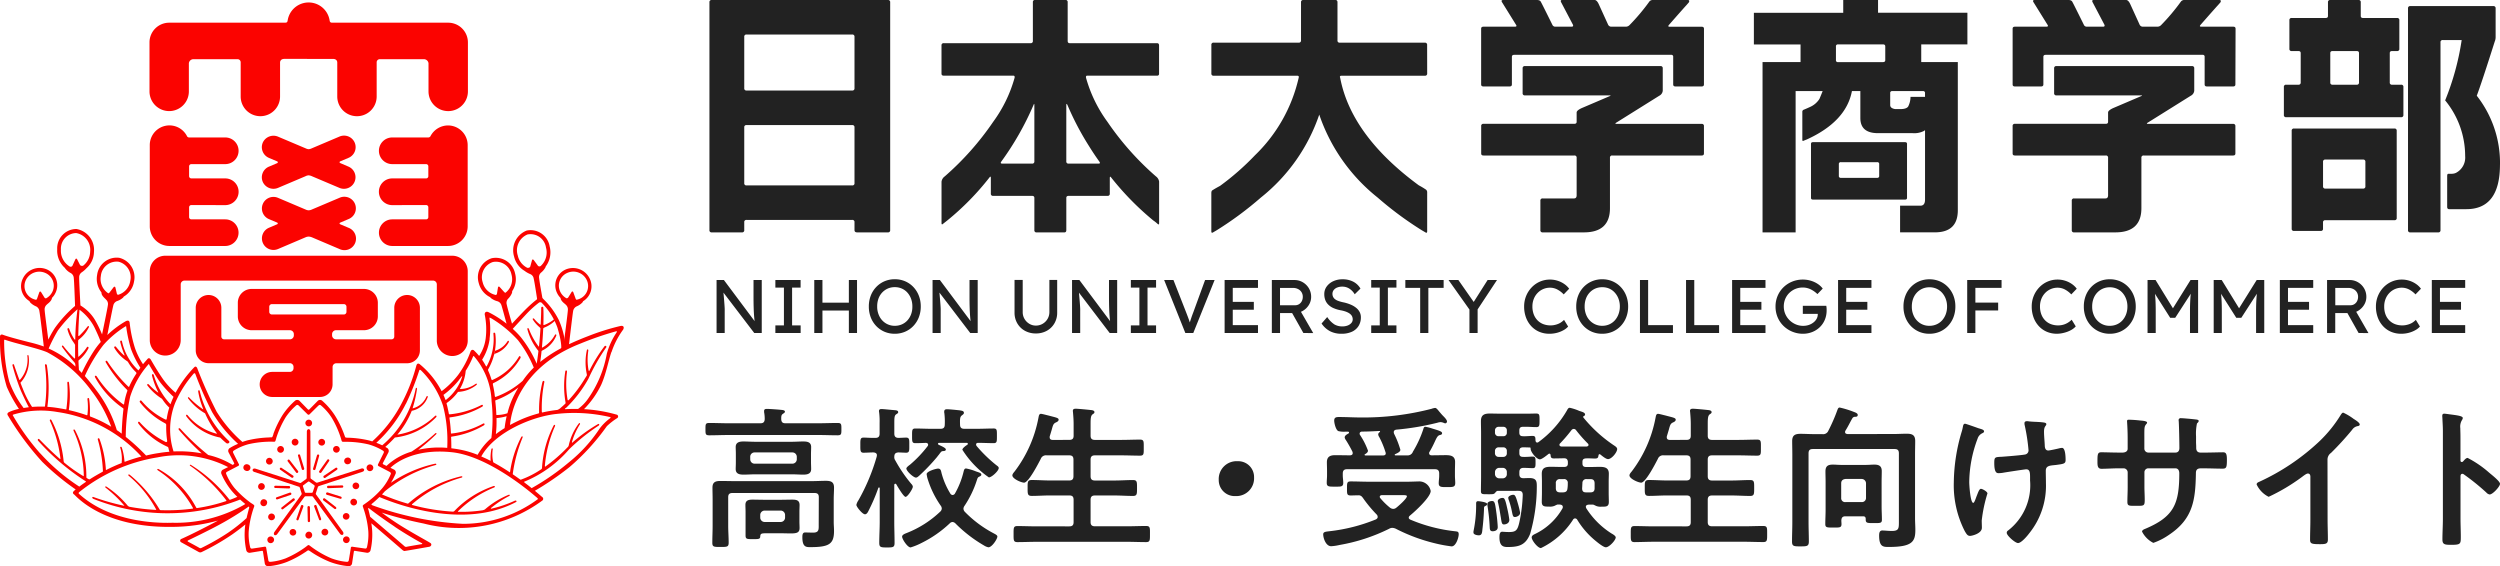 <svg xmlns="http://www.w3.org/2000/svg" xmlns:xlink="http://www.w3.org/1999/xlink" width="198.199" height="44.896" viewBox="0 0 198.199 44.896">
  <defs>
    <clipPath id="clip-path">
      <rect id="長方形_8725" data-name="長方形 8725" width="49.45" height="44.697" fill="#fb0300"/>
    </clipPath>
  </defs>
  <g id="グループ_18115" data-name="グループ 18115" transform="translate(21150.221 19043.4)">
    <g id="グループ_18099" data-name="グループ 18099" transform="translate(-21160 -19056)">
      <g id="グループ_338" data-name="グループ 338" transform="translate(-96 -78)">
        <g id="グループ_392" data-name="グループ 392" transform="translate(2 -6)">
          <path id="パス_22072" data-name="パス 22072" d="M14.352-.161a.164.164,0,0,1-.187.184H11.734q-.211,0-.211-.188V-.778a.164.164,0,0,0-.184-.188H2.967a.164.164,0,0,0-.184.188v.612A.164.164,0,0,1,2.6.023H.206A.162.162,0,0,1,.023-.161V-18.216A.163.163,0,0,1,.207-18.4H14.168a.163.163,0,0,1,.184.184ZM11.523-11.407V-15.48a.163.163,0,0,0-.185-.183H2.968a.163.163,0,0,0-.185.183v4.073a.163.163,0,0,0,.185.183h8.37A.163.163,0,0,0,11.523-11.407Zm0,7.52V-8.3a.163.163,0,0,0-.185-.184H2.968a.163.163,0,0,0-.185.184v4.416a.163.163,0,0,0,.185.184h8.37A.163.163,0,0,0,11.523-3.887ZM35.673-.713q0,.184-.138.046a2.617,2.617,0,0,0-.322-.253,22.5,22.5,0,0,1-3.335-3.4q-.115-.161-.115.046v1.219a.163.163,0,0,1-.184.184H28.5q-.184,0-.184.162v2.55q0,.185-.161.185H25.967a.163.163,0,0,1-.184-.185v-2.55q0-.162-.184-.162H22.517a.163.163,0,0,1-.184-.184V-4.278q0-.207-.115-.046a21.13,21.13,0,0,1-3.335,3.4q-.115.092-.322.253-.138.138-.138-.046V-4a.62.62,0,0,1,.253-.414A22.6,22.6,0,0,0,22.517-8.74a10.816,10.816,0,0,0,1.7-3.5q.023-.161-.092-.161h-5.52q-.184,0-.184-.161v-2.231a.162.162,0,0,1,.183-.184h6.878a.162.162,0,0,0,.183-.184v-3.059a.163.163,0,0,1,.185-.184h2.389a.163.163,0,0,1,.185.184v3.059q0,.184.161.184h6.923q.161,0,.161.184v2.231a.142.142,0,0,1-.161.161H29.969q-.115,0-.092.161a10.816,10.816,0,0,0,1.7,3.5A22.6,22.6,0,0,0,35.42-4.416.62.62,0,0,1,35.673-4ZM30.935-5.589q-.414-.575-.828-1.242a22.556,22.556,0,0,1-1.7-3.243q-.092-.184-.092.023v4.439a.163.163,0,0,0,.184.184h2.369Q31.05-5.428,30.935-5.589Zm-5.152-.023v-4.439q0-.207-.069-.023a23.071,23.071,0,0,1-2.553,4.485q-.115.161.092.161H25.6A.163.163,0,0,0,25.783-5.612Zm31.142-6.969a.163.163,0,0,1-.184.184h-6.6q-.184,0-.115.161Q50.9-7.65,56.258-3.71a6,6,0,0,1,.575.346.27.27,0,0,1,.092.23V-.069q0,.184-.138.092l-.276-.161a27.213,27.213,0,0,1-3.519-2.605,14.252,14.252,0,0,1-4.623-6.571,14.252,14.252,0,0,1-4.623,6.571A27.213,27.213,0,0,1,40.227-.138l-.276.161q-.138.092-.138-.092V-3.088q0-.184.092-.23.253-.161.6-.346a20.5,20.5,0,0,0,2.76-2.419,12.323,12.323,0,0,0,3.473-6.152q.046-.161-.115-.161H40a.163.163,0,0,1-.184-.184v-2.254A.163.163,0,0,1,40-15.019h6.739a.163.163,0,0,0,.184-.184v-3.013A.163.163,0,0,1,47.1-18.4h2.553q.161,0,.161.184V-15.2a.163.163,0,0,0,.184.184h6.739a.163.163,0,0,1,.184.184Zm21.942.874q0,.161-.184.161h-2.07q-.184,0-.184-.161v-2.185a.142.142,0,0,0-.161-.161H63.825q-.184,0-.184.161v2.185q0,.161-.184.161h-2.07q-.184,0-.184-.161v-4.416q0-.161.184-.161h2.484q.207,0,.092-.161l-1.1-1.771q-.115-.184.092-.184h2.668q.253,0,.322.161.046.069.9,1.794a.252.252,0,0,0,.253.161h1.265q.184,0,.115-.161l-.943-1.794q-.069-.161.092-.161H70.2q.184,0,.345.368l.713,1.564a.281.281,0,0,0,.253.184H72.68a.416.416,0,0,0,.3-.139,15.944,15.944,0,0,0,1.564-1.86.33.33,0,0,1,.276-.116h2.76q.184,0,.092.186L77.487-18q-.276.3-1.4,1.581-.115.139.069.139h2.53q.184,0,.184.161Zm0,5.474q0,.161-.184.161H71.6a.163.163,0,0,0-.184.185v3.994q0,1.916-2.07,1.916H66.079A.163.163,0,0,1,65.9-.161V-2.484a.163.163,0,0,1,.184-.184h2.484q.207,0,.207-.255V-5.887a.163.163,0,0,0-.184-.185h-7.2q-.184,0-.184-.161V-8.4a.163.163,0,0,1,.184-.184h7.2q.184,0,.184-.161v-.736q0-.161.391-.345l2.208-.943q.184-.069,0-.069H64.676a.163.163,0,0,1-.184-.184v-1.955a.163.163,0,0,1,.184-.184H75.417a.163.163,0,0,1,.184.184V-11.2a.5.5,0,0,1-.276.391L71.944-8.694q-.207.115.023.115h6.716a.163.163,0,0,1,.184.184Zm16.1,3.519q0,.138-.161.138H87.515q-.161,0-.161-.137V-6.993q0-.137.161-.137h7.291q.161,0,.161.138Zm1.358-5.313a1.684,1.684,0,0,1-.909.184H92.667q-1.4,0-1.4-1.2v-2.139H90.6q-.46,2.438-3.634,3.864l.046-.023-.23.092q-.115.069-.115-.069V-9.5a.207.207,0,0,1,.069-.184q.23-.092.529-.23a1.688,1.688,0,0,0,.759-.644q.138-.322.253-.621H86.135V.023H83.513v-13.5h3.013v-1.4h-3.7v-2.507h7.084V-18.4h2.76v1.012h7.084v2.507H96.094v1.4h2.9v11.75q0,1.751-1.817,1.751h-2.76V-2.093h1.61q.368,0,.368-.485v-5.5A.27.27,0,0,0,96.325-8.027Zm-.093-3.151H93.794a.142.142,0,0,0-.161.161v.713q0,.161,0,.253a.258.258,0,0,0,.126.207.644.644,0,0,0,.38.092h.3q.483,0,.621-.207a1.738,1.738,0,0,0,.184-.759h1.15v-.3A.142.142,0,0,0,96.232-11.178Zm-3.174-3.7H89.493a.141.141,0,0,0-.161.158v1.086a.141.141,0,0,0,.161.158h3.565q.184,0,.184-.158v-1.086Q93.242-14.881,93.058-14.881ZM92.6-5.543H89.723a.142.142,0,0,0-.161.161v.92a.142.142,0,0,0,.161.161H92.6a.142.142,0,0,0,.161-.161v-.92A.142.142,0,0,0,92.6-5.543ZM121-11.707q0,.161-.184.161h-2.07q-.184,0-.184-.161v-2.185a.142.142,0,0,0-.161-.161H105.961q-.184,0-.184.161v2.185q0,.161-.184.161h-2.07q-.184,0-.184-.161v-4.416q0-.161.184-.161h2.484q.207,0,.092-.161l-1.1-1.771q-.115-.184.092-.184h2.668q.253,0,.322.161.046.069.9,1.794a.252.252,0,0,0,.253.161h1.265q.184,0,.115-.161l-.943-1.794q-.069-.161.092-.161h2.576q.184,0,.345.368l.713,1.564a.281.281,0,0,0,.253.184h1.173a.416.416,0,0,0,.3-.139,15.943,15.943,0,0,0,1.564-1.86.33.33,0,0,1,.276-.116h2.76q.184,0,.092.186l-.184.209q-.276.3-1.4,1.581-.115.139.069.139h2.53q.184,0,.184.161Zm0,5.474q0,.161-.184.161h-7.084a.163.163,0,0,0-.184.185v3.994q0,1.916-2.07,1.916h-3.266a.163.163,0,0,1-.184-.184V-2.484a.163.163,0,0,1,.184-.184H110.7q.207,0,.207-.255V-5.887a.163.163,0,0,0-.184-.185h-7.2q-.184,0-.184-.161V-8.4a.163.163,0,0,1,.184-.184h7.2q.184,0,.184-.161v-.736q0-.161.391-.345l2.208-.943q.184-.069,0-.069h-6.693a.163.163,0,0,1-.184-.184v-1.955a.163.163,0,0,1,.184-.184h10.741a.163.163,0,0,1,.184.184V-11.2a.5.5,0,0,1-.276.391L114.08-8.694q-.207.115.023.115h6.716A.163.163,0,0,1,121-8.4Zm20.976.874q0,3.542-2.668,3.542h-1.357q-.161,0-.161-.184V-4.439q0-.184.092-.184h.276a.812.812,0,0,0,.322-.069,1.365,1.365,0,0,0,.736-1.334,6.943,6.943,0,0,0-1.587-4.416,20.813,20.813,0,0,0,1.311-4.784h-1.495a.163.163,0,0,0-.184.184V-.161a.163.163,0,0,1-.184.184h-2.208a.163.163,0,0,1-.184-.184V-17.733a.163.163,0,0,1,.184-.184h6.578a.163.163,0,0,1,.184.184v2.277a.866.866,0,0,1-.069.345q-1.058,3.335-1.426,4.3A8.641,8.641,0,0,1,141.979-5.359ZM134.32-9.292a.163.163,0,0,1-.184.184h-9.108a.163.163,0,0,1-.184-.184V-11.5a.163.163,0,0,1,.184-.184h.966a.163.163,0,0,0,.184-.184v-2.323q0-.161-.184-.161h-.529a.163.163,0,0,1-.184-.184V-16.79a.163.163,0,0,1,.184-.184h2.691q.184,0,.184-.161v-1.081a.163.163,0,0,1,.184-.184h2.231a.163.163,0,0,1,.184.184v1.081q0,.161.184.161h2.691a.163.163,0,0,1,.184.184v2.254a.163.163,0,0,1-.184.184h-.391q-.184,0-.184.161v2.323a.163.163,0,0,0,.184.184h.713a.163.163,0,0,1,.184.184ZM130.8-11.868v-2.323q0-.161-.184-.161h-1.909q-.184,0-.184.161v2.323a.163.163,0,0,0,.184.184h1.909A.163.163,0,0,0,130.8-11.868Zm2.99,10.741a.163.163,0,0,1-.185.184h-5.473a.163.163,0,0,0-.185.184v.483a.162.162,0,0,1-.182.184h-2.12a.162.162,0,0,1-.182-.184V-8.027a.163.163,0,0,1,.184-.184h7.958a.163.163,0,0,1,.184.184Zm-2.484-2.509V-5.564a.164.164,0,0,0-.185-.186h-2.987a.164.164,0,0,0-.185.186v1.928a.164.164,0,0,0,.185.186h2.987A.164.164,0,0,0,131.307-3.636Z" transform="translate(160 115)" fill="#222"/>
          <path id="パス_22073" data-name="パス 22073" d="M.588,0V-4.2H1.17L3.738-.762l-.1.054q-.042-.246-.069-.57t-.039-.714q-.012-.39-.012-.828V-4.2H4.17V0H3.576L1.05-3.312,1.116-3.4q.042.456.066.747t.036.465q.012.174.015.273t0,.165V0ZM5.25,0V-.6h.678v-3H5.25v-.6h2v.6H6.576v3h.678V0Zm5.826,0V-4.2h.648V0ZM8.334,0V-4.2h.648V0Zm.282-1.782v-.624h2.748v.624ZM14.718.06A2.043,2.043,0,0,1,13.9-.1a1.989,1.989,0,0,1-.654-.453,2.052,2.052,0,0,1-.432-.684A2.354,2.354,0,0,1,12.66-2.1a2.354,2.354,0,0,1,.153-.861,2.052,2.052,0,0,1,.432-.684A1.989,1.989,0,0,1,13.9-4.1a2.043,2.043,0,0,1,.819-.162,2.043,2.043,0,0,1,.819.162,1.968,1.968,0,0,1,.654.456,2.086,2.086,0,0,1,.432.687,2.337,2.337,0,0,1,.153.855,2.337,2.337,0,0,1-.153.855,2.086,2.086,0,0,1-.432.687,1.968,1.968,0,0,1-.654.456A2.043,2.043,0,0,1,14.718.06Zm0-.63a1.359,1.359,0,0,0,.561-.114A1.3,1.3,0,0,0,15.72-1a1.52,1.52,0,0,0,.291-.486,1.716,1.716,0,0,0,.1-.609,1.716,1.716,0,0,0-.1-.609A1.52,1.52,0,0,0,15.72-3.2a1.3,1.3,0,0,0-.441-.321,1.359,1.359,0,0,0-.561-.114,1.359,1.359,0,0,0-.561.114,1.35,1.35,0,0,0-.444.318,1.418,1.418,0,0,0-.291.483,1.779,1.779,0,0,0-.1.615,1.681,1.681,0,0,0,.18.789,1.382,1.382,0,0,0,.495.543A1.33,1.33,0,0,0,14.718-.57ZM17.712,0V-4.2h.582L20.862-.762l-.1.054q-.042-.246-.069-.57t-.039-.714q-.012-.39-.012-.828V-4.2h.648V0H20.7L18.174-3.312,18.24-3.4q.042.456.066.747t.036.465q.012.174.015.273t0,.165V0ZM25.9.036a1.763,1.763,0,0,1-.87-.213,1.563,1.563,0,0,1-.6-.588,1.652,1.652,0,0,1-.219-.849V-4.206h.648v2.538A1.056,1.056,0,0,0,25-1.119a1.1,1.1,0,0,0,.381.387.981.981,0,0,0,.519.144,1.045,1.045,0,0,0,.543-.144,1.087,1.087,0,0,0,.387-.387,1.056,1.056,0,0,0,.144-.549V-4.206h.618v2.592a1.652,1.652,0,0,1-.219.849,1.563,1.563,0,0,1-.6.588A1.763,1.763,0,0,1,25.9.036ZM28.77,0V-4.2h.582L31.92-.762l-.1.054q-.042-.246-.069-.57t-.039-.714q-.012-.39-.012-.828V-4.2h.648V0h-.594L29.232-3.312,29.3-3.4q.042.456.066.747t.036.465q.012.174.015.273t0,.165V0Zm4.662,0V-.6h.678v-3h-.678v-.6h2v.6h-.678v3h.678V0Zm4.32,0-1.68-4.2h.738l1,2.55q.072.186.129.336t.1.273l.078.231.072.216-.156.006q.042-.144.09-.3t.111-.342q.063-.186.153-.42l.93-2.55h.756L38.382,0Zm3.114,0V-4.2h2.646v.624h-2V-.624h2V0Zm.294-1.842v-.624h2.022v.624ZM44.61,0V-4.2H46.4a1.291,1.291,0,0,1,.663.177,1.339,1.339,0,0,1,.483.48,1.308,1.308,0,0,1,.18.681,1.2,1.2,0,0,1-.18.636,1.37,1.37,0,0,1-.48.471,1.286,1.286,0,0,1-.666.177h-1.14V0Zm2.5,0L46.038-1.9l.666-.15L47.892.006ZM45.258-2.2h1.2a.573.573,0,0,0,.312-.087.6.6,0,0,0,.216-.24.735.735,0,0,0,.078-.339.684.684,0,0,0-.1-.369.68.68,0,0,0-.276-.249.868.868,0,0,0-.4-.09H45.258ZM50.136.06a1.945,1.945,0,0,1-.909-.2,1.866,1.866,0,0,1-.675-.612L49-1.266a2.013,2.013,0,0,0,.564.582,1.225,1.225,0,0,0,.642.162,1.138,1.138,0,0,0,.414-.072.72.72,0,0,0,.294-.2.43.43,0,0,0,.108-.288.576.576,0,0,0-.036-.2.506.506,0,0,0-.111-.174.829.829,0,0,0-.192-.144,1.513,1.513,0,0,0-.273-.117,2.647,2.647,0,0,0-.36-.087,2.683,2.683,0,0,1-.564-.174,1.337,1.337,0,0,1-.4-.27,1.032,1.032,0,0,1-.24-.369,1.311,1.311,0,0,1-.078-.465,1,1,0,0,1,.192-.606,1.316,1.316,0,0,1,.519-.417,1.714,1.714,0,0,1,.735-.153,1.814,1.814,0,0,1,.849.189,1.4,1.4,0,0,1,.573.549l-.456.45a1.347,1.347,0,0,0-.429-.45,1.024,1.024,0,0,0-.555-.156,1.062,1.062,0,0,0-.408.072.646.646,0,0,0-.273.2.483.483,0,0,0-.1.3.549.549,0,0,0,.048.231.518.518,0,0,0,.147.186.946.946,0,0,0,.267.144,2.705,2.705,0,0,0,.4.111,3.234,3.234,0,0,1,.588.183,1.776,1.776,0,0,1,.438.261,1.049,1.049,0,0,1,.273.336.886.886,0,0,1,.093.4,1.274,1.274,0,0,1-.186.7,1.211,1.211,0,0,1-.528.453A1.922,1.922,0,0,1,50.136.06ZM52.488,0V-.6h.678v-3h-.678v-.6h2v.6h-.678v3h.678V0ZM56.37,0V-3.576H55.194V-4.2H58.23v.624H57.018V0Zm3.906,0V-2.094l.042.294-1.7-2.4h.78l1.3,1.86-.15-.018L61.716-4.2h.744L60.834-1.734l.09-.408V0Zm6.336.06a2.03,2.03,0,0,1-.8-.156,1.845,1.845,0,0,1-.636-.447,2.042,2.042,0,0,1-.417-.687,2.482,2.482,0,0,1-.147-.87,2.181,2.181,0,0,1,.159-.837,2.159,2.159,0,0,1,.441-.681,2.009,2.009,0,0,1,.654-.456,1.992,1.992,0,0,1,.8-.162,1.949,1.949,0,0,1,.6.093,1.964,1.964,0,0,1,.528.258,1.574,1.574,0,0,1,.387.375l-.432.45a1.94,1.94,0,0,0-.528-.4,1.244,1.244,0,0,0-.552-.132,1.36,1.36,0,0,0-.549.111,1.355,1.355,0,0,0-.444.309,1.442,1.442,0,0,0-.3.471,1.609,1.609,0,0,0-.108.6,1.751,1.751,0,0,0,.105.621,1.367,1.367,0,0,0,.3.477,1.286,1.286,0,0,0,.459.3,1.6,1.6,0,0,0,.591.1,1.434,1.434,0,0,0,.39-.054A1.443,1.443,0,0,0,67.47-.8a1.62,1.62,0,0,0,.306-.24l.324.528a1.346,1.346,0,0,1-.375.294,2.217,2.217,0,0,1-.528.207A2.335,2.335,0,0,1,66.612.06ZM70.8.06A2.043,2.043,0,0,1,69.981-.1a1.989,1.989,0,0,1-.654-.453,2.052,2.052,0,0,1-.432-.684,2.354,2.354,0,0,1-.153-.861,2.354,2.354,0,0,1,.153-.861,2.052,2.052,0,0,1,.432-.684,1.989,1.989,0,0,1,.654-.453A2.043,2.043,0,0,1,70.8-4.26a2.043,2.043,0,0,1,.819.162,1.968,1.968,0,0,1,.654.456,2.086,2.086,0,0,1,.432.687,2.337,2.337,0,0,1,.153.855,2.337,2.337,0,0,1-.153.855,2.086,2.086,0,0,1-.432.687,1.968,1.968,0,0,1-.654.456A2.043,2.043,0,0,1,70.8.06Zm0-.63a1.359,1.359,0,0,0,.561-.114A1.3,1.3,0,0,0,71.8-1a1.52,1.52,0,0,0,.291-.486A1.716,1.716,0,0,0,72.2-2.1a1.716,1.716,0,0,0-.105-.609A1.52,1.52,0,0,0,71.8-3.2a1.3,1.3,0,0,0-.441-.321A1.359,1.359,0,0,0,70.8-3.63a1.359,1.359,0,0,0-.561.114A1.35,1.35,0,0,0,69.8-3.2a1.418,1.418,0,0,0-.291.483,1.779,1.779,0,0,0-.1.615,1.681,1.681,0,0,0,.18.789,1.383,1.383,0,0,0,.5.543A1.33,1.33,0,0,0,70.8-.57ZM73.794,0V-4.2h.648V-.624H76.41V0Zm3.654,0V-4.2H78.1V-.624h1.968V0ZM81.1,0V-4.2h2.646v.624h-2V-.624h2V0ZM81.4-1.842v-.624h2.022v.624ZM86.724.06a2.193,2.193,0,0,1-.852-.165,2.185,2.185,0,0,1-.7-.459,2.078,2.078,0,0,1-.465-.687,2.171,2.171,0,0,1-.165-.849,2.133,2.133,0,0,1,.165-.84,2.075,2.075,0,0,1,.462-.681,2.134,2.134,0,0,1,.693-.453,2.228,2.228,0,0,1,.852-.162,2.17,2.17,0,0,1,.621.09,2.055,2.055,0,0,1,.549.252,1.567,1.567,0,0,1,.4.372l-.42.438a2.033,2.033,0,0,0-.561-.39,1.418,1.418,0,0,0-.591-.132,1.534,1.534,0,0,0-.6.114,1.5,1.5,0,0,0-.48.318,1.443,1.443,0,0,0-.321.477,1.534,1.534,0,0,0-.114.6,1.48,1.48,0,0,0,.12.591,1.527,1.527,0,0,0,.333.489,1.588,1.588,0,0,0,.492.33,1.48,1.48,0,0,0,.591.12,1.413,1.413,0,0,0,.444-.069,1.221,1.221,0,0,0,.372-.2.936.936,0,0,0,.252-.291.722.722,0,0,0,.09-.351V-1.6l.09.084H86.706v-.642h1.86q.012.066.018.129t.009.12q0,.057,0,.111a1.907,1.907,0,0,1-.144.753,1.758,1.758,0,0,1-.4.585,1.811,1.811,0,0,1-.594.381A1.969,1.969,0,0,1,86.724.06ZM89.5,0V-4.2h2.646v.624h-2V-.624h2V0ZM89.8-1.842v-.624h2.022v.624ZM96.744.06A2.043,2.043,0,0,1,95.925-.1a1.989,1.989,0,0,1-.654-.453,2.052,2.052,0,0,1-.432-.684,2.354,2.354,0,0,1-.153-.861,2.354,2.354,0,0,1,.153-.861,2.052,2.052,0,0,1,.432-.684,1.989,1.989,0,0,1,.654-.453,2.043,2.043,0,0,1,.819-.162,2.043,2.043,0,0,1,.819.162,1.968,1.968,0,0,1,.654.456,2.086,2.086,0,0,1,.432.687A2.337,2.337,0,0,1,98.8-2.1a2.337,2.337,0,0,1-.153.855,2.086,2.086,0,0,1-.432.687,1.968,1.968,0,0,1-.654.456A2.043,2.043,0,0,1,96.744.06Zm0-.63a1.359,1.359,0,0,0,.561-.114A1.3,1.3,0,0,0,97.746-1a1.52,1.52,0,0,0,.291-.486,1.716,1.716,0,0,0,.105-.609,1.716,1.716,0,0,0-.105-.609,1.52,1.52,0,0,0-.291-.486,1.3,1.3,0,0,0-.441-.321,1.359,1.359,0,0,0-.561-.114,1.359,1.359,0,0,0-.561.114,1.35,1.35,0,0,0-.444.318,1.418,1.418,0,0,0-.291.483,1.779,1.779,0,0,0-.1.615,1.681,1.681,0,0,0,.18.789,1.383,1.383,0,0,0,.5.543A1.33,1.33,0,0,0,96.744-.57ZM99.738,0V-4.2h.648V0Zm.288-1.788v-.624h2.166v.624Zm0-1.788V-4.2h2.436v.624ZM106.854.06a2.03,2.03,0,0,1-.8-.156,1.845,1.845,0,0,1-.636-.447A2.042,2.042,0,0,1,105-1.23a2.482,2.482,0,0,1-.147-.87,2.181,2.181,0,0,1,.159-.837,2.159,2.159,0,0,1,.441-.681,2.009,2.009,0,0,1,.654-.456,1.992,1.992,0,0,1,.8-.162,1.949,1.949,0,0,1,.6.093,1.964,1.964,0,0,1,.528.258,1.574,1.574,0,0,1,.387.375l-.432.45a1.94,1.94,0,0,0-.528-.4,1.244,1.244,0,0,0-.552-.132,1.36,1.36,0,0,0-.549.111,1.355,1.355,0,0,0-.444.309,1.442,1.442,0,0,0-.3.471,1.609,1.609,0,0,0-.108.6,1.751,1.751,0,0,0,.105.621,1.367,1.367,0,0,0,.3.477,1.286,1.286,0,0,0,.459.3,1.6,1.6,0,0,0,.591.1,1.434,1.434,0,0,0,.39-.054,1.443,1.443,0,0,0,.36-.156,1.62,1.62,0,0,0,.306-.24l.324.528a1.346,1.346,0,0,1-.375.294,2.217,2.217,0,0,1-.528.207A2.335,2.335,0,0,1,106.854.06Zm4.188,0a2.043,2.043,0,0,1-.819-.162,1.989,1.989,0,0,1-.654-.453,2.052,2.052,0,0,1-.432-.684,2.354,2.354,0,0,1-.153-.861,2.354,2.354,0,0,1,.153-.861,2.052,2.052,0,0,1,.432-.684,1.989,1.989,0,0,1,.654-.453,2.043,2.043,0,0,1,.819-.162,2.043,2.043,0,0,1,.819.162,1.968,1.968,0,0,1,.654.456,2.086,2.086,0,0,1,.432.687,2.337,2.337,0,0,1,.153.855,2.337,2.337,0,0,1-.153.855,2.086,2.086,0,0,1-.432.687,1.968,1.968,0,0,1-.654.456A2.043,2.043,0,0,1,111.042.06Zm0-.63a1.359,1.359,0,0,0,.561-.114A1.3,1.3,0,0,0,112.044-1a1.52,1.52,0,0,0,.291-.486,1.716,1.716,0,0,0,.105-.609,1.716,1.716,0,0,0-.105-.609,1.52,1.52,0,0,0-.291-.486,1.3,1.3,0,0,0-.441-.321,1.359,1.359,0,0,0-.561-.114,1.359,1.359,0,0,0-.561.114,1.35,1.35,0,0,0-.444.318,1.418,1.418,0,0,0-.291.483,1.779,1.779,0,0,0-.1.615,1.681,1.681,0,0,0,.18.789,1.383,1.383,0,0,0,.5.543A1.33,1.33,0,0,0,111.042-.57Zm2.994.57V-4.2h.636l1.53,2.49-.306-.006L117.444-4.2h.6V0H117.4V-1.722q0-.54.027-.972t.093-.858l.084.222-1.374,2.124h-.4l-1.332-2.1.066-.246q.066.4.093.825t.027,1.005V0Zm5.244,0V-4.2h.636l1.53,2.49-.306-.006L122.688-4.2h.6V0h-.648V-1.722q0-.54.027-.972t.093-.858l.084.222L121.47-1.206h-.4l-1.332-2.1.066-.246q.066.4.093.825t.027,1.005V0Zm5.244,0V-4.2h2.646v.624h-2V-.624h2V0Zm.294-1.842v-.624h2.022v.624ZM128.268,0V-4.2h1.788a1.291,1.291,0,0,1,.663.177,1.339,1.339,0,0,1,.483.48,1.308,1.308,0,0,1,.18.681,1.2,1.2,0,0,1-.18.636,1.371,1.371,0,0,1-.48.471,1.286,1.286,0,0,1-.666.177h-1.14V0Zm2.5,0L129.7-1.9l.666-.15L131.55.006Zm-1.848-2.2h1.2a.573.573,0,0,0,.312-.087.6.6,0,0,0,.216-.24.735.735,0,0,0,.078-.339.683.683,0,0,0-.1-.369.68.68,0,0,0-.276-.249.868.868,0,0,0-.4-.09h-1.032ZM134.142.06a2.03,2.03,0,0,1-.8-.156,1.845,1.845,0,0,1-.636-.447,2.042,2.042,0,0,1-.417-.687,2.482,2.482,0,0,1-.147-.87,2.181,2.181,0,0,1,.159-.837,2.159,2.159,0,0,1,.441-.681,2.01,2.01,0,0,1,.654-.456,1.992,1.992,0,0,1,.8-.162,1.949,1.949,0,0,1,.6.093,1.964,1.964,0,0,1,.528.258,1.574,1.574,0,0,1,.387.375l-.432.45a1.94,1.94,0,0,0-.528-.4,1.244,1.244,0,0,0-.552-.132,1.36,1.36,0,0,0-.549.111,1.355,1.355,0,0,0-.444.309,1.442,1.442,0,0,0-.3.471,1.609,1.609,0,0,0-.108.6,1.752,1.752,0,0,0,.1.621,1.367,1.367,0,0,0,.3.477,1.287,1.287,0,0,0,.459.3,1.6,1.6,0,0,0,.591.1,1.434,1.434,0,0,0,.39-.054A1.443,1.443,0,0,0,135-.8a1.62,1.62,0,0,0,.306-.24l.324.528a1.346,1.346,0,0,1-.375.294,2.217,2.217,0,0,1-.528.207A2.335,2.335,0,0,1,134.142.06Zm2.43-.06V-4.2h2.646v.624h-2V-.624h2V0Zm.294-1.842v-.624h2.022v.624Z" transform="translate(160 123)" fill="#222"/>
        </g>
        <g id="グループ_18098" data-name="グループ 18098" transform="translate(105.779 90.799)">
          <g id="グループ_18098-2" data-name="グループ 18098" transform="translate(0 0)" clip-path="url(#clip-path)">
            <path id="パス_22026" data-name="パス 22026" d="M26.587,4.471c.346,0,.338.275.338.275V7.452a1.562,1.562,0,1,0,3.124,0V4.745a.246.246,0,0,1,.25-.252h3.5a.37.37,0,0,1,.36.319V7.048a1.562,1.562,0,0,0,3.124,0V3.161A1.566,1.566,0,0,0,35.719,1.6h-9.2c-.164,0-.187-.095-.2-.179a1.683,1.683,0,0,0-3.326,0c-.026.133-.044.179-.24.179H13.6a1.563,1.563,0,0,0-1.561,1.56V7.048a1.56,1.56,0,1,0,3.121,0V4.812a.364.364,0,0,1,.357-.319h3.5a.247.247,0,0,1,.251.252V7.452a1.561,1.561,0,1,0,3.122,0V4.745s0-.275.336-.275Z" transform="translate(-0.187 0)" fill="#fb0300"/>
            <path id="パス_22027" data-name="パス 22027" d="M34.585,10.783A1.579,1.579,0,0,1,35.992,9.9a1.563,1.563,0,0,1,1.558,1.564V17.9a1.556,1.556,0,0,1-1.558,1.556H31.57a1.055,1.055,0,1,1,0-2.11h2.684a.177.177,0,0,0,.177-.177v-.784a.176.176,0,0,0-.177-.174l-2.684.006a1.058,1.058,0,0,1,0-2.117h2.684a.176.176,0,0,0,.177-.174v-.783a.176.176,0,0,0-.177-.177H31.57a1.056,1.056,0,1,1,0-2.113h2.861a.2.2,0,0,0,.154-.076" transform="translate(-0.473 -0.154)" fill="#fb0300"/>
            <path id="パス_22028" data-name="パス 22028" d="M15.028,10.783a1.56,1.56,0,0,0-2.967.679V17.9a1.556,1.556,0,0,0,1.558,1.556h4.425a1.055,1.055,0,0,0,0-2.11H15.36a.181.181,0,0,1-.181-.177v-.784a.18.18,0,0,1,.181-.174l2.685.006a1.058,1.058,0,0,0,0-2.117H15.36a.18.18,0,0,1-.181-.174v-.783a.18.18,0,0,1,.181-.177h2.685a1.056,1.056,0,0,0,0-2.113H15.178a.19.19,0,0,1-.15-.076" transform="translate(-0.187 -0.154)" fill="#fb0300"/>
            <path id="パス_22029" data-name="パス 22029" d="M27.95,13.175l-.638-.273s-.065-.023-.065-.069a.083.083,0,0,1,.065-.077l.638-.27a.917.917,0,1,0-.712-1.69l-2.259.959a.607.607,0,0,1-.181.041.543.543,0,0,1-.177-.041L22.365,10.8a.932.932,0,0,0-1.21.488.921.921,0,0,0,.5,1.2l.643.272a.075.075,0,0,1,0,.144l-.643.273a.918.918,0,0,0-.5,1.2.93.93,0,0,0,1.21.487l2.175-.922a.6.6,0,0,1,.258-.073.745.745,0,0,1,.263.073l2.178.922a.916.916,0,1,0,.712-1.688" transform="translate(-0.327 -0.167)" fill="#fb0300"/>
            <path id="パス_22030" data-name="パス 22030" d="M27.95,18.1l-.638-.27s-.065-.024-.065-.073.065-.069.065-.069l.638-.272a.917.917,0,1,0-.712-1.689l-2.259.957a.708.708,0,0,1-.181.034.632.632,0,0,1-.177-.034l-2.255-.957a.917.917,0,1,0-.715,1.689l.643.272a.075.075,0,0,1,.054.068.071.071,0,0,1-.054.07l-.643.274a.916.916,0,1,0,.715,1.687l2.175-.926A.69.69,0,0,1,24.8,18.8a.856.856,0,0,1,.263.061l2.178.926A.916.916,0,1,0,27.95,18.1" transform="translate(-0.327 -0.243)" fill="#fb0300"/>
            <path id="パス_22031" data-name="パス 22031" d="M14.814,22.363a.3.3,0,0,0-.3.292v4.426a1.226,1.226,0,0,1-2.452,0V21.623a1.228,1.228,0,0,1,1.227-1.231h22.75a1.23,1.23,0,0,1,1.23,1.231v5.459a1.226,1.226,0,1,1-2.451,0V22.655a.3.3,0,0,0-.3-.292Z" transform="translate(-0.187 -0.317)" fill="#fb0300"/>
            <path id="パス_22032" data-name="パス 22032" d="M26.613,29.249a.292.292,0,0,1,.29-.29l5.615,0a1.017,1.017,0,0,0,1.017-1.02V24.562a1.016,1.016,0,1,0-2.032,0v2.287a.212.212,0,0,1-.211.211H26.887a.315.315,0,0,1-.315-.313v-.1a.313.313,0,0,1,.315-.309l2.209,0A1.1,1.1,0,0,0,30.2,25.251v-1.1A1.1,1.1,0,0,0,29.1,23.066H20.208A1.094,1.094,0,0,0,19.1,24.152v1.1a1.1,1.1,0,0,0,1.111,1.087l3.021,0a.31.31,0,0,1,.309.309v.1a.312.312,0,0,1-.309.313H18.011a.22.22,0,0,1-.218-.211V24.562a1.015,1.015,0,1,0-2.03,0v3.371a1.018,1.018,0,0,0,1.014,1.02l6.45,0a.291.291,0,0,1,.289.29v.1a.292.292,0,0,1-.289.3h-1.4a.994.994,0,0,0,0,1.988h3.784a1,1,0,0,0,1-1Zm.89-4.981h0a.209.209,0,0,1,.21.211v.406a.207.207,0,0,1-.21.206H21.8a.208.208,0,0,1-.209-.206v-.406a.211.211,0,0,1,.209-.211Z" transform="translate(-0.245 -0.358)" fill="#fb0300"/>
            <path id="パス_22033" data-name="パス 22033" d="M40.954,26.125s1.11-1.2,1.452-1.524a9.786,9.786,0,0,1,.877-.762.308.308,0,0,1,.388,0,6.076,6.076,0,0,1,1.265,1.7,6.3,6.3,0,0,1,.536,2.185c0,.111-.367.221-.367.221s.159-.353-.281-1.814A5.405,5.405,0,0,0,43.605,24.2a.176.176,0,0,0-.254-.026,8.041,8.041,0,0,0-1.013.922c-.378.407-1.076,1.168-1.076,1.168Z" transform="translate(-0.635 -0.369)" fill="#fb0300"/>
            <path id="パス_22034" data-name="パス 22034" d="M39.849,27.99s-.018.049.032.037a1.719,1.719,0,0,0,.955-.723c.075-.118.155-.051.12.048a1.916,1.916,0,0,1-1.111.917.086.086,0,0,0-.049.054c-.046.164.054-.334.054-.334" transform="translate(-0.617 -0.423)" fill="#fb0300"/>
            <path id="パス_22035" data-name="パス 22035" d="M25.125,33.86a.265.265,0,1,1-.531,0,.265.265,0,0,1,.531,0" transform="translate(-0.382 -0.522)" fill="#fb0300"/>
            <path id="パス_22036" data-name="パス 22036" d="M19.961,37.2a.264.264,0,1,1-.166.5.264.264,0,1,1,.166-.5" transform="translate(-0.304 -0.577)" fill="#fb0300"/>
            <path id="パス_22037" data-name="パス 22037" d="M21.575,43.112a.271.271,0,0,1,.38-.06.259.259,0,0,1,.052.37.266.266,0,0,1-.368.061.275.275,0,0,1-.064-.371" transform="translate(-0.334 -0.668)" fill="#fb0300"/>
            <path id="パス_22038" data-name="パス 22038" d="M27.673,43.413a.262.262,0,0,1,.061-.369.265.265,0,0,1,.372.058.274.274,0,0,1-.062.372.265.265,0,0,1-.371-.061" transform="translate(-0.429 -0.667)" fill="#fb0300"/>
            <path id="パス_22039" data-name="パス 22039" d="M29.872,37.717a.267.267,0,1,1,.169-.335.271.271,0,0,1-.169.335" transform="translate(-0.458 -0.577)" fill="#fb0300"/>
            <path id="パス_22040" data-name="パス 22040" d="M28.083,37.158a.264.264,0,1,1-.164-.5.259.259,0,0,1,.334.17.263.263,0,0,1-.169.332" transform="translate(-0.43 -0.569)" fill="#fb0300"/>
            <path id="パス_22041" data-name="パス 22041" d="M27.173,36.227a.262.262,0,0,1-.338-.17.258.258,0,0,1,.168-.33.263.263,0,0,1,.336.164.267.267,0,0,1-.166.336" transform="translate(-0.416 -0.554)" fill="#fb0300"/>
            <path id="パス_22042" data-name="パス 22042" d="M25.987,35.662a.277.277,0,0,1-.339-.171.268.268,0,0,1,.511-.163.27.27,0,0,1-.172.335" transform="translate(-0.398 -0.546)" fill="#fb0300"/>
            <path id="パス_22043" data-name="パス 22043" d="M24.749,38.52a.086.086,0,0,1,.085,0l.4.286a.1.1,0,0,1,.029.085l-.152.46a.087.087,0,0,1-.069.052h-.49a.082.082,0,0,1-.07-.052l-.15-.46a.077.077,0,0,1,.029-.085Zm4.433-.965c-.026-.072-.124-.087-.124-.087a.258.258,0,0,0-.1.015L25.466,38.6a.144.144,0,0,1-.095-.014L24.98,38.3a.107.107,0,0,1-.046-.084l-.011-3.668a.29.29,0,0,0-.024-.108.143.143,0,0,0-.113-.083.145.145,0,0,0-.118.083.337.337,0,0,0-.025.108l-.012,3.679a.127.127,0,0,1-.041.084l-.407.294a.1.1,0,0,1-.092.016l-3.521-1.131a.569.569,0,0,0-.1-.011s-.1.011-.124.09.05.135.05.135a.188.188,0,0,0,.09.051L24,38.918a.166.166,0,0,1,.052.018s.012.022.026.049l.151.464a.149.149,0,0,1-.013.093l-2.144,2.97a.229.229,0,0,0-.039.091s-.023.1.039.147.147-.008.147-.008a.18.18,0,0,0,.075-.066l2.163-2.954a.129.129,0,0,1,.086-.041h.5a.108.108,0,0,1,.084.041l2.146,2.932a.27.27,0,0,0,.077.069s.091.05.15,0,.04-.141.04-.141a.2.2,0,0,0-.04-.095l-2.127-2.949a.109.109,0,0,1-.015-.1l.159-.491a.173.173,0,0,1,.066-.072l3.458-1.133a.476.476,0,0,0,.095-.048.155.155,0,0,0,.046-.144" transform="translate(-0.316 -0.534)" fill="#fb0300"/>
            <path id="パス_22044" data-name="パス 22044" d="M25.4,37.564a.1.1,0,0,1-.12.066.089.089,0,0,1-.067-.118l.311-1.054a.094.094,0,0,1,.107-.061.091.091,0,0,1,.063.111Z" transform="translate(-0.391 -0.565)" fill="#fb0300"/>
            <path id="パス_22045" data-name="パス 22045" d="M25.869,37.836a.1.1,0,0,1-.164-.11l.64-.9a.088.088,0,0,1,.127-.023.089.089,0,0,1,.019.125Z" transform="translate(-0.399 -0.571)" fill="#fb0300"/>
            <path id="パス_22046" data-name="パス 22046" d="M26.216,38.247a.1.1,0,1,1-.109-.161l.911-.613a.088.088,0,0,1,.122.026.087.087,0,0,1-.021.124Z" transform="translate(-0.404 -0.582)" fill="#fb0300"/>
            <path id="パス_22047" data-name="パス 22047" d="M24.027,35.4a.268.268,0,0,1-.537,0,.268.268,0,0,1,.537,0" transform="translate(-0.364 -0.546)" fill="#fb0300"/>
            <path id="パス_22048" data-name="パス 22048" d="M22.859,35.983a.27.27,0,0,1-.266.268.272.272,0,0,1-.27-.268.268.268,0,0,1,.27-.267.265.265,0,0,1,.266.267" transform="translate(-0.346 -0.555)" fill="#fb0300"/>
            <path id="パス_22049" data-name="パス 22049" d="M21.953,36.935a.265.265,0,0,1-.531,0,.265.265,0,0,1,.263-.269.27.27,0,0,1,.268.269" transform="translate(-0.332 -0.569)" fill="#fb0300"/>
            <path id="パス_22050" data-name="パス 22050" d="M23.581,38.086a.092.092,0,0,1,.023.132.1.1,0,0,1-.138.03l-.9-.625a.091.091,0,0,1-.021-.122.088.088,0,0,1,.127-.023Z" transform="translate(-0.349 -0.582)" fill="#fb0300"/>
            <path id="パス_22051" data-name="パス 22051" d="M23.987,37.712a.1.1,0,0,1-.023.137.09.09,0,0,1-.133-.02l-.66-.882a.093.093,0,0,1,.018-.123.09.09,0,0,1,.129.02Z" transform="translate(-0.359 -0.571)" fill="#fb0300"/>
            <path id="パス_22052" data-name="パス 22052" d="M24.487,37.5a.108.108,0,0,1-.069.125.1.1,0,0,1-.122-.066L24,36.5a.088.088,0,0,1,.058-.11.086.086,0,0,1,.107.066Z" transform="translate(-0.372 -0.565)" fill="#fb0300"/>
            <path id="パス_22053" data-name="パス 22053" d="M21.134,38.717a.271.271,0,0,1,.169.339.268.268,0,0,1-.337.17.26.26,0,0,1-.167-.333.265.265,0,0,1,.335-.176" transform="translate(-0.322 -0.601)" fill="#fb0300"/>
            <path id="パス_22054" data-name="パス 22054" d="M21.323,40.014a.254.254,0,0,1,.167.33.264.264,0,1,1-.5-.161.258.258,0,0,1,.335-.168" transform="translate(-0.325 -0.621)" fill="#fb0300"/>
            <path id="パス_22055" data-name="パス 22055" d="M21.946,41.167a.269.269,0,0,1,.174.338.275.275,0,0,1-.341.168.266.266,0,0,1,.166-.506" transform="translate(-0.335 -0.639)" fill="#fb0300"/>
            <path id="パス_22056" data-name="パス 22056" d="M23.544,39.967a.1.1,0,1,1,.115.154l-.87.666a.084.084,0,0,1-.12-.017.082.082,0,0,1,.012-.121Z" transform="translate(-0.351 -0.62)" fill="#fb0300"/>
            <path id="パス_22057" data-name="パス 22057" d="M23.314,39.47a.1.1,0,0,1,.127.063.092.092,0,0,1-.063.12l-1.044.352a.09.09,0,0,1-.109-.055.087.087,0,0,1,.058-.114Z" transform="translate(-0.345 -0.613)" fill="#fb0300"/>
            <path id="パス_22058" data-name="パス 22058" d="M23.269,38.937a.1.1,0,0,1,0,.195l-1.094-.04A.084.084,0,0,1,22.082,39a.09.09,0,0,1,.089-.087Z" transform="translate(-0.343 -0.604)" fill="#fb0300"/>
            <path id="パス_22059" data-name="パス 22059" d="M23.365,42.507a.272.272,0,0,1,.374-.061.276.276,0,0,1,.061.373.268.268,0,0,1-.435-.312" transform="translate(-0.362 -0.658)" fill="#fb0300"/>
            <path id="パス_22060" data-name="パス 22060" d="M24.656,42.722a.261.261,0,0,1,.371-.055.273.273,0,0,1,.055.372.266.266,0,1,1-.426-.317" transform="translate(-0.382 -0.662)" fill="#fb0300"/>
            <path id="パス_22061" data-name="パス 22061" d="M25.944,42.491a.27.27,0,0,1,.377-.06.276.276,0,0,1,.056.373.27.27,0,0,1-.372.055.255.255,0,0,1-.061-.368" transform="translate(-0.402 -0.658)" fill="#fb0300"/>
            <path id="パス_22062" data-name="パス 22062" d="M25.3,40.591a.1.1,0,0,1,.061-.121.093.093,0,0,1,.126.054l.366,1.034a.1.1,0,0,1-.054.115.083.083,0,0,1-.111-.054Z" transform="translate(-0.392 -0.628)" fill="#fb0300"/>
            <path id="パス_22063" data-name="パス 22063" d="M24.76,40.652a.092.092,0,0,1,.095-.1.1.1,0,0,1,.1.091l.01,1.1a.091.091,0,0,1-.181,0Z" transform="translate(-0.384 -0.63)" fill="#fb0300"/>
            <path id="パス_22064" data-name="パス 22064" d="M24.23,40.527a.1.1,0,0,1,.127-.057.1.1,0,0,1,.063.123l-.381,1.032a.083.083,0,0,1-.114.051.087.087,0,0,1-.052-.11Z" transform="translate(-0.37 -0.628)" fill="#fb0300"/>
            <path id="パス_22065" data-name="パス 22065" d="M27.663,41.538a.263.263,0,0,1,.055-.372.266.266,0,0,1,.374.062.265.265,0,0,1-.429.31" transform="translate(-0.428 -0.638)" fill="#fb0300"/>
            <path id="パス_22066" data-name="パス 22066" d="M28.268,40.379a.257.257,0,0,1,.054-.367.267.267,0,0,1,.313.433.262.262,0,0,1-.367-.066" transform="translate(-0.438 -0.62)" fill="#fb0300"/>
            <path id="パス_22067" data-name="パス 22067" d="M28.443,39.079a.266.266,0,0,1,.054-.371.269.269,0,0,1,.374.062.264.264,0,0,1-.428.309" transform="translate(-0.44 -0.6)" fill="#fb0300"/>
            <path id="パス_22068" data-name="パス 22068" d="M26.434,39.108a.1.1,0,0,1-.1-.092.1.1,0,0,1,.1-.1l1.1-.03a.088.088,0,0,1,.089.086.085.085,0,0,1-.083.095Z" transform="translate(-0.409 -0.604)" fill="#fb0300"/>
            <path id="パス_22069" data-name="パス 22069" d="M26.327,39.645a.1.1,0,0,1-.066-.126.1.1,0,0,1,.121-.066l1.049.332a.1.1,0,0,1,.062.113.09.09,0,0,1-.118.055Z" transform="translate(-0.407 -0.612)" fill="#fb0300"/>
            <path id="パス_22070" data-name="パス 22070" d="M26.047,40.1a.1.1,0,0,1-.015-.142.094.094,0,0,1,.133-.015l.867.678a.1.1,0,0,1,.018.129.1.1,0,0,1-.13.012Z" transform="translate(-0.404 -0.62)" fill="#fb0300"/>
            <path id="パス_22071" data-name="パス 22071" d="M2.558,32.341h0Zm14.869,2.427a.109.109,0,0,1,.05.024,5.689,5.689,0,0,0,.456.414c.118.1.339-.027.221-.159a7.928,7.928,0,0,1-2.317-3.953c-.031-.121-.139-.086-.122.043a6.354,6.354,0,0,0,.393,1.365c0,.017,0,.05-.017.028a6.807,6.807,0,0,1-1.075-.91c-.078-.079-.153-.046-.1.05a4.514,4.514,0,0,0,1.282,1.15.211.211,0,0,1,.064.041,7.41,7.41,0,0,0,.93,1.573c0,.018,0,.036-.029.032A4.382,4.382,0,0,1,14.871,33c-.095-.093-.156.008-.094.094a4.372,4.372,0,0,0,2.649,1.674m19.062-3.873c0-.01.006-.01.006-.01s-.006,0-.006.01m9.339,1.611c-.328-.01-.668,0-1.012.019-.007,0-.01,0-.011-.013-.065-.02.049-.07.1-.118a9.817,9.817,0,0,0,1.745-2.283,15.685,15.685,0,0,1,1.407-2.481c.065-.077-.052-.191-.136-.087a12.116,12.116,0,0,0-1.211,1.966.115.115,0,0,1-.046-.063,4.655,4.655,0,0,1-.023-1.555c.014-.13-.093-.141-.115-.04a4.55,4.55,0,0,0,0,1.917.72.72,0,0,1,0,.083c-.044.067-.081.139-.128.2a10.289,10.289,0,0,1-1.327,1.772c.006,0,.006-.007.006-.007S45,31.833,45,31.787a7.384,7.384,0,0,1-.049-2.222c.011-.133-.108-.15-.133-.046a7.447,7.447,0,0,0,.014,2.444.324.324,0,0,1,0,.109c-.155.152-.3.274-.441.4a.832.832,0,0,1-.2.11,10.53,10.53,0,0,0-1.205.206.085.085,0,0,1-.032-.067,10.351,10.351,0,0,1,.2-2.339c.019-.132-.107-.128-.145-.029a9.293,9.293,0,0,0-.27,2.427.094.094,0,0,1-.035.079,9.653,9.653,0,0,0-1.414.493c-.311.143-.593.28-.852.426.062-.975.769-4.592,5.6-6.465a25.483,25.483,0,0,1,2.749-.949c.182-.047.121.023.081.1a5.693,5.693,0,0,0-.76,1.668,8.95,8.95,0,0,1-1.47,3.539,3.369,3.369,0,0,1-.805.831m2.477.632c.175.031.082.092.02.136a4.067,4.067,0,0,0-.791.79,11.62,11.62,0,0,1-2.48,2.713,18.9,18.9,0,0,1-2.91,2.012c-.168-.139-.359-.291-.572-.444,0,0,0,0,0-.011-.033-.053-.054-.043.009-.066A9.418,9.418,0,0,0,45.125,35.7a15.84,15.84,0,0,1,2.339-1.876c.079-.06.046-.18-.069-.11a12.934,12.934,0,0,0-2.036,1.474l0,0a.068.068,0,0,1-.011-.073,5.342,5.342,0,0,1,.613-1.369c.07-.108-.02-.162-.081-.077a4.429,4.429,0,0,0-.793,1.738.439.439,0,0,1-.048.095.092.092,0,0,1-.034.032,12.7,12.7,0,0,1-1.79,1.555.2.2,0,0,1-.019-.076,9.726,9.726,0,0,1,.8-3.135c.051-.123-.053-.148-.106-.057a8.487,8.487,0,0,0-.92,3.363.261.261,0,0,1-.032.084,7.311,7.311,0,0,1-1.622.836.085.085,0,0,1-.068,0c-.189-.133-.383-.272-.588-.414a.1.1,0,0,1-.007-.05,11.574,11.574,0,0,1,.772-2.854c.041-.124-.04-.144-.1-.058a8.634,8.634,0,0,0-.885,2.757c0,.045-.02.046-.027.042-.4-.267-.836-.533-1.285-.776a.155.155,0,0,1-.035-.066,2.751,2.751,0,0,1-.028-.991c.009-.066-.083-.1-.107,0a3.445,3.445,0,0,0-.062.877c0,.044-.009.044-.021.041-.24-.127-.476-.234-.719-.34,1.075-1.946,4.053-3.164,5.931-3.367a12.49,12.49,0,0,1,4.21.229M42.6,39.568c.067.062.054.086,0,.117a9.97,9.97,0,0,1-5.9,1.928,24.719,24.719,0,0,1-7.183-1.472c-.039-.033-.067-.062-.086-.074.2-.159.43-.363.649-.579,1.492.637,6.748,2.556,10.826.4.093-.047.029-.161-.095-.106a9.342,9.342,0,0,1-1.876.633c-.012-.012-.033-.034-.006-.056a7.863,7.863,0,0,1,1.45-.958c.061-.034.044-.122-.055-.089a6.736,6.736,0,0,0-1.87,1.15.414.414,0,0,1-.153.064l0,.007a11.265,11.265,0,0,1-1.983.126c-.007,0-.029-.022,0-.051a8.871,8.871,0,0,1,2.846-1.872c.12-.047.075-.13-.028-.12a7.77,7.77,0,0,0-3.121,1.989.171.171,0,0,1-.115.042,15.836,15.836,0,0,1-3.226-.528c-.01-.019-.03-.05,0-.067a10.248,10.248,0,0,1,3.905-2.1c.127-.031.086-.121-.021-.108a9.752,9.752,0,0,0-4.173,2.142.1.1,0,0,1-.056.029,16.811,16.811,0,0,1-2.047-.734c.083-.081.155-.163.222-.241a10.744,10.744,0,0,1,4.015-2.083c.122-.03.082-.123-.018-.111A10.039,10.039,0,0,0,30.99,38.36a5.782,5.782,0,0,0,.365-.7.259.259,0,0,0-.1-.338l-.3-.15c.307-.3,1.813-1.564,4.894-1.233,2.449.273,5.3,2.365,6.753,3.627M31.274,41.832c1.055.71,2.124,1.293,2.178,1.319a.045.045,0,0,1,.015.067s-1.2.2-1.246.22a.186.186,0,0,1-.15-.045c-.041-.044-1.076-.928-1.358-1.168-.228-.192-1.067-.913-1.369-1.174-.038-.183-.087-.361-.121-.513-.017-.045-.043-.132-.054-.16a.019.019,0,0,0,0-.011.428.428,0,0,1,.112.034c.315.248,1.047.793,2,1.43M29.1,43.438c-.028.1-.058.148-.171.132l-.987-.141a.1.1,0,0,0-.13.1c0,.007-.142.895-.159.975-.031.112-.088.128-.187.121a4.624,4.624,0,0,1-1.2-.279,7.733,7.733,0,0,1-1.615-.933v0c-.16-.121-.181-.157-.3-.057-.045.041-.1.074-.147.114a8,8,0,0,1-1.549.877,4.543,4.543,0,0,1-1.2.278c-.106.006-.16-.013-.182-.121,0,0-.169-.981-.169-.986a.1.1,0,0,0-.133-.09s-.9.14-.98.149c-.109.009-.142-.04-.164-.14a4.269,4.269,0,0,1-.109-1.23,7.636,7.636,0,0,1,.381-1.82c.074-.195.1-.225-.031-.316-.044-.031-.1-.072-.156-.1a7.849,7.849,0,0,1-1.334-1.214,4.471,4.471,0,0,1-.628-1.059c-.045-.1-.043-.158.05-.214l.884-.461a.1.1,0,0,0,.046-.153c0-.008-.409-.808-.442-.888-.042-.1,0-.148.085-.2A4.356,4.356,0,0,1,19.7,35.3a7.956,7.956,0,0,1,1.847-.2c.232.008.261.036.31-.122.013-.059.038-.124.05-.183a7.721,7.721,0,0,1,.736-1.623,4.776,4.776,0,0,1,.811-.925c.081-.073.133-.087.223-.015l.709.7a.106.106,0,0,0,.16-.008c.009,0,.644-.64.71-.693.076-.072.139-.055.214.015a4.34,4.34,0,0,1,.81.925,7.575,7.575,0,0,1,.76,1.7c.058.206.047.245.216.24a.446.446,0,0,1,.074,0,7.822,7.822,0,0,1,1.871.2,4.515,4.515,0,0,1,1.132.484c.095.053.125.1.082.2,0,0-.444.892-.444.9a.107.107,0,0,0,.055.149s.805.418.877.458c.1.063.1.121.058.213a4.335,4.335,0,0,1-.638,1.056,7.168,7.168,0,0,1-1.375,1.243c-.18.126-.222.126-.163.283a.975.975,0,0,1,.032.1,7.481,7.481,0,0,1,.384,1.819,4.378,4.378,0,0,1-.105,1.235m-9.4-2.889c-.045.17-.1.379-.146.594a13,13,0,0,1-1.46,1.156,18.379,18.379,0,0,1-2.132,1.218.153.153,0,0,1-.135,0c-.03-.027-.908-.5-.914-.5a.054.054,0,0,1,0-.1c.054-.028,1.617-.776,2.439-1.226a22.411,22.411,0,0,0,2.369-1.462c.046.039.046.062.031.128-.01.031-.04.139-.051.183Zm-6.086.968c-1.551.043-4.977-.158-7.329-2.278-.075-.064-.07-.1.058-.2a13.32,13.32,0,0,1,6.138-2.706,8.618,8.618,0,0,1,5.608.767l-.421.209a.274.274,0,0,0-.105.347,5.546,5.546,0,0,0,.765,1.275,5.753,5.753,0,0,0,.491.528c-.113.051-.3.134-.552.225v0c-.008,0-.008,0-.008,0a.046.046,0,0,0-.013.01.07.07,0,0,1-.067-.03,11.826,11.826,0,0,0-3.041-2.737c-.081-.036-.129.03-.037.083a12.481,12.481,0,0,1,2.838,2.721c.022.034.016.06,0,.063a13.131,13.131,0,0,1-2.336.559.209.209,0,0,1-.055-.058,7.452,7.452,0,0,0-2.965-3.031c-.092-.046-.164.027-.055.1a8.55,8.55,0,0,1,2.767,2.967c.021.037.009.056,0,.061a15.242,15.242,0,0,1-2.58.123c-.011,0-.034-.015-.06-.055a10.477,10.477,0,0,0-2.373-2.755c-.092-.052-.16.023-.058.1a9.1,9.1,0,0,1,2.157,2.646.027.027,0,0,1-.018.045,16.227,16.227,0,0,1-2.1-.249.38.38,0,0,1-.181-.14,7.682,7.682,0,0,0-1.64-1.457c-.09-.052-.124.036-.069.079a10.084,10.084,0,0,1,1.481,1.419c.009.01.009.016,0,.022a18.475,18.475,0,0,1-2.433-.692c-.138-.052-.125.1-.017.142a15.754,15.754,0,0,0,11.636.056c.144.126.283.251.413.352a.82.82,0,0,0-.091.059,10.9,10.9,0,0,1-5.756,1.425M3.186,36.03a18.671,18.671,0,0,1-2.16-3c-.027-.042-.021-.054.036-.081a7.623,7.623,0,0,1,3.495-.2,11.2,11.2,0,0,1,6.648,3.525l.014,0c-.465.127-.9.264-1.314.421-.02,0-.038-.019-.038-.058a4.574,4.574,0,0,0-.209-1.068c-.039-.113-.148-.06-.126.014a2.988,2.988,0,0,1,.116,1.152.385.385,0,0,1,0,.057,12.85,12.85,0,0,0-1.239.557.041.041,0,0,1-.015-.032,8.345,8.345,0,0,0-.507-2.439c-.057-.09-.167-.052-.129.072a10.576,10.576,0,0,1,.4,2.452.08.08,0,0,1-.023.082c-.376.208-.712.4-1,.588a.118.118,0,0,1-.105,0,1.434,1.434,0,0,1-.162-.095.115.115,0,0,1-.021-.06,7.916,7.916,0,0,0-.9-3.73c-.057-.088-.156-.068-.111.058a8.752,8.752,0,0,1,.806,3.534.152.152,0,0,1-.017.061,11.777,11.777,0,0,1-1.54-1.088.259.259,0,0,1-.04-.106,8.884,8.884,0,0,0-.974-3.268c-.061-.082-.167-.018-.1.095a10.07,10.07,0,0,1,.822,2.974c0,.028-.021.026-.044.02-.657-.572-1.214-1.134-1.624-1.555-.1-.094-.172.039-.1.116a18.411,18.411,0,0,0,3.759,3.206c.051.036.043.022.014.062-.2.137-.379.262-.51.367a15.58,15.58,0,0,1-3.1-2.642M.729,30.321a12.5,12.5,0,0,1-.4-3.238c0-.071.027-.082.1-.052.82.289,2.64.68,3.329.989A10.394,10.394,0,0,1,7.274,31.1a10.649,10.649,0,0,1,1.545,2.815A9.736,9.736,0,0,0,7.142,33.1a.451.451,0,0,1-.019-.126,6.413,6.413,0,0,0-.056-1.269c-.021-.1-.144-.092-.135.035a5.008,5.008,0,0,1,0,1.216.091.091,0,0,1-.034.055,12.207,12.207,0,0,0-1.43-.411.084.084,0,0,1-.006-.061,7.718,7.718,0,0,0,.006-2.125c-.022-.1-.142-.088-.13.04A10.447,10.447,0,0,1,5.26,32.52a.03.03,0,0,1-.012.025c-.278-.049-.551-.1-.833-.141-.222-.032-.426-.051-.638-.066-.013,0-.025-.015-.014-.057a11.34,11.34,0,0,0-.05-3.251c-.036-.094-.165-.1-.146.025a12.427,12.427,0,0,1,0,3.226.063.063,0,0,1-.037.042,8.809,8.809,0,0,0-.984.021l.011,0a.059.059,0,0,1-.026-.018,7.826,7.826,0,0,1-.742-1.473c-.042-.088-.08-.2-.13-.326l0-.006L1.652,30.5a.45.45,0,0,1-.032-.061c0-.016.008-.023.022-.034a2.591,2.591,0,0,0,.627-2.09c-.013-.122-.112-.09-.1-.011a2.432,2.432,0,0,1-.593,1.9c-.014.013-.03,0-.042-.01-.114-.308-.253-.693-.426-1.2-.024-.061-.139-.05-.118.062a17,17,0,0,0,.605,1.856c.132.332.467,1.036.668,1.413.018.024.025.036,0,.049-.136.017-.269.036-.389.057A7.81,7.81,0,0,1,.729,30.321M3.262,23.25c-.048-.081-.117-.071-.151.019l-.166.475a.2.2,0,0,1-.082.111,1.579,1.579,0,0,1-.252-.079,1.1,1.1,0,0,1-.559-1.493,1.183,1.183,0,0,1,1.543-.558,1.1,1.1,0,0,1,.559,1.489,1.179,1.179,0,0,1-.507.525.148.148,0,0,1-.121-.062Zm1.344,3.013A10.776,10.776,0,0,1,6.1,24.64a.171.171,0,0,1,.044-.032A20.494,20.494,0,0,0,5.966,27a.051.051,0,0,1-.073-.026,3.853,3.853,0,0,1-.4-.8c-.046-.129-.162-.079-.144.024a3.052,3.052,0,0,0,.514,1.072c.016.023.06.1.09.153,0,.358,0,.706,0,1.028-.009.035-.03.072-.05.056a9.678,9.678,0,0,1-.876-.983c-.084-.106-.156,0-.1.067a15.482,15.482,0,0,0,.985,1.237.512.512,0,0,1,.056.118c.006.07.008.134.012.2a7.485,7.485,0,0,0-2.123-1.43,12.223,12.223,0,0,1,.746-1.452M5.761,21.11a.163.163,0,0,1-.24.1,1.465,1.465,0,0,1-.691-1.349,1.234,1.234,0,0,1,1.212-1.3A1.349,1.349,0,0,1,7.147,20.04a1.439,1.439,0,0,1-.545,1.1.21.21,0,0,1-.259-.049l-.224-.443c-.04-.082-.109-.082-.149.006ZM6.3,24.636a4.026,4.026,0,0,1,1.181,1.39c.27.555.44.976.509,1.168a6.107,6.107,0,0,0-.563.739,14.348,14.348,0,0,0-.945,1.715c-.076-.083-.148-.156-.224-.232-.006-.086-.022-.33-.038-.715a.1.1,0,0,1,.032-.062,2.917,2.917,0,0,0,.754-.931c.059-.085-.049-.2-.124-.085a3.507,3.507,0,0,1-.639.734c-.024.012-.032.012-.037.01-.009-.361-.018-.8-.009-1.3,0,0,.009,0,.009-.01a.185.185,0,0,1,.057-.064,2.689,2.689,0,0,0,.771-.942c.051-.093-.01-.168-.1-.071a6.663,6.663,0,0,1-.623.7.1.1,0,0,1-.1.034.112.112,0,0,1-.007.032c.012-.629.044-1.339.1-2.113M8.2,27.43A7.986,7.986,0,0,1,9.92,25.977c.072-.058.091-.021.091.056a11.864,11.864,0,0,0,.371,1.713,7.621,7.621,0,0,0,.748,1.493c-.054.069-.1.137-.155.208a.053.053,0,0,1-.034-.028,4.4,4.4,0,0,1-1.268-2.265c-.039-.131-.165-.056-.141.043a6.624,6.624,0,0,0,.345,1.042c-.006.029-.018.046-.06.006a5.2,5.2,0,0,1-.616-.658.079.079,0,1,0-.131.087,3.2,3.2,0,0,0,1.015,1.047.3.3,0,0,0,.054.045,3.443,3.443,0,0,0,.643.824.124.124,0,0,1,.031.106,6.954,6.954,0,0,0-.577,1.049c-.022.006-.044.012-.056,0a11.732,11.732,0,0,1-1.66-2c-.09-.126-.193-.032-.13.07a10.541,10.541,0,0,0,1.675,2.167.131.131,0,0,1,.037.082,4.944,4.944,0,0,0-.23.849c-.012.063-.025.132-.032.2-.029.037-.036.051-.063.034a8.206,8.206,0,0,1-2.1-2.213c-.091-.131-.2-.035-.138.066a7.122,7.122,0,0,0,2.22,2.449c.008,0,.02.03.031.05-.111.911-.136,1.776-.141,1.963a2.135,2.135,0,0,1-.176-.134c-.066-.04-.131-.09-.213-.146a9.987,9.987,0,0,0-1.633-3.171c-.309-.418-.612-.786-.9-1.118A12.035,12.035,0,0,1,8.2,27.43m3.554,1.551c.056-.078.07.012.11.084.066.109.552.957.882,1.392a10.085,10.085,0,0,0,1.012,1.089,6.21,6.21,0,0,0-.241.588,5.791,5.791,0,0,1-1.328-2.322c-.044-.113-.165-.079-.137.059a6.249,6.249,0,0,0,.494,1.308c0,.019,0,.035-.026.019a4.374,4.374,0,0,1-.711-.623c-.077-.084-.178-.031-.126.064A4.246,4.246,0,0,0,12.8,31.671a.267.267,0,0,1,.075.074s0,0,0,.008c.018.012.018.016.012.009a3.411,3.411,0,0,0,.534.636,5.571,5.571,0,0,0-.208.922c-.024.041-.086.03-.112.017a5.683,5.683,0,0,1-1.873-1.466c-.09-.1-.195.026-.133.107a6.174,6.174,0,0,0,2.023,1.68.224.224,0,0,1,.061.1,7.346,7.346,0,0,0,.08,1.314c-.007,0-.008.006-.016.014a.078.078,0,0,1-.095.043,6.809,6.809,0,0,1-2.07-1.572c-.093-.1-.172.013-.109.1A6,6,0,0,0,13.3,35.515c.018.008.033.038.05.067a2.748,2.748,0,0,0,.079.318c-.265.02-.542.051-.829.1q-.529.078-1.018.2a15.456,15.456,0,0,0-1.612-1.479,15.337,15.337,0,0,1,.352-3.2,7.144,7.144,0,0,1,1.428-2.531m3.635.694c.062-.018.079-.011.108.064a27.722,27.722,0,0,0,1.326,3.011,10.747,10.747,0,0,0,2.055,2.513,4.012,4.012,0,0,0-.643.325.263.263,0,0,0-.118.332s.449.865.449.865a.076.076,0,0,1-.035.1l-.089.047a6.431,6.431,0,0,0-1.928-.785A19.5,19.5,0,0,1,14.318,34.1c-.125-.139-.211-.037-.13.069a20.916,20.916,0,0,0,1.8,1.856,9.739,9.739,0,0,0-2.229-.15,5.734,5.734,0,0,1,.123-3.833,8.693,8.693,0,0,1,1.5-2.366m16.8,2.419a20.17,20.17,0,0,0,1.052-2.637c.029-.067.058-.082.143-.011a7.1,7.1,0,0,1,1.745,2.8,11.173,11.173,0,0,1,.334,3.344,7.535,7.535,0,0,0-2.3.153,14.9,14.9,0,0,0,1.418-1.228c.069-.074.007-.154-.088-.06a14.259,14.259,0,0,1-1.856,1.431,5.024,5.024,0,0,0-1.99,1.135l-.256-.128a.071.071,0,0,1-.028-.1l.441-.852a.273.273,0,0,0-.111-.346c-.049-.026-.095-.056-.142-.08a9.52,9.52,0,0,0,.762-.747h0a5.374,5.374,0,0,0,3.263-1.6c.075-.064.025-.2-.082-.107A5.537,5.537,0,0,1,31.5,34.543H31.5a6.743,6.743,0,0,0,1.14-1.882.071.071,0,0,1,.021-.012A1.681,1.681,0,0,0,33.9,31.593c.052-.092-.039-.171-.1-.048a1.586,1.586,0,0,1-1.076.912h-.015a9.6,9.6,0,0,0,.349-1.528c.017-.1-.085-.154-.106-.015a7.87,7.87,0,0,1-2.65,4.475c-.149-.071-.3-.138-.467-.2a10.533,10.533,0,0,0,2.342-3.1m4.2-1.869c.083-.106.154-.2.22-.285.029-.033.054-.035.047.007a3.79,3.79,0,0,1-1.251,1.814c-.019.02-.047.046-.088.008l0,0a3.466,3.466,0,0,0-.149-.373,6.577,6.577,0,0,0,1.225-1.167m1.129-1.868c.01-.035.01-.083.075-.018a5.756,5.756,0,0,1,1.387,3.552,12.4,12.4,0,0,1-.017,2.921,5.028,5.028,0,0,0-1.09,1.331,7.5,7.5,0,0,0-1.2-.372c-.307-.068-.6-.111-.883-.147,0-.169,0-.485-.019-.89A.072.072,0,0,1,35.8,34.7a6.891,6.891,0,0,0,2.568-.9c.084-.057.053-.193-.069-.133a6.811,6.811,0,0,1-2.507.789.05.05,0,0,1-.04-.013c-.019-.368-.057-.784-.119-1.21,0-.021,0-.053.02-.057a6.86,6.86,0,0,0,2.582-.854c.088-.051.054-.19-.068-.128a6.986,6.986,0,0,1-2.518.739.069.069,0,0,1-.069-.067c-.023-.138-.055-.281-.087-.42a3.122,3.122,0,0,0-.089-.358c0-.052.017-.061.034-.073a3.643,3.643,0,0,0,.86-.845H36.3c.013-.018.04-.021.07-.021a2.5,2.5,0,0,0,1.4-.544c.075-.077.04-.145-.082-.074a2.163,2.163,0,0,1-1.2.395c-.029,0-.021-.021-.008-.032,0,0-.008,0-.013.011a3.373,3.373,0,0,0,.453-1.428,6.757,6.757,0,0,0,.579-1.119m1.887,4.634c-.029,0-.029-.007-.039-.057v-.012c-.011-.312-.039-.668-.084-1.058.007-.026.014-.044.024-.044A6.38,6.38,0,0,0,41.1,30.8c-.127.211-.244.429-.356.646a6.453,6.453,0,0,0-.506,1.37c-.013.019,0,.033-.055.046a2.825,2.825,0,0,1-.792.124m-.029.274a.126.126,0,0,1,.007-.032,3.808,3.808,0,0,0,.768-.14c.039-.02.019.023.019.041a9.031,9.031,0,0,0-.151.895c-.256.159-.489.321-.694.477a8.421,8.421,0,0,0,.051-1.242m-.55-6.316a5.877,5.877,0,0,0,0-1.583c-.023-.126.006-.109.16-.026a9.245,9.245,0,0,1,2.1,1.728,9.344,9.344,0,0,1,1.246,2.162,7.066,7.066,0,0,0-.884,1.056,6.685,6.685,0,0,1-2.135,1.27c-.03.015-.051-.011-.069-.058l0,0c-.008-.065-.014-.131-.023-.2-.036-.25-.077-.48-.132-.706a.085.085,0,0,0,0-.029c0-.026,0-.074.014-.086a4.913,4.913,0,0,0,2.172-2c.049-.1-.051-.23-.127-.1a4.6,4.6,0,0,1-2.106,1.841c-.024.013-.037.013-.068-.057a.017.017,0,0,0-.009-.017,4.715,4.715,0,0,0-.24-.647l0-.01a.114.114,0,0,1-.011-.112,4.488,4.488,0,0,0,.567-2.823c-.008-.1-.154-.139-.149,0a4.438,4.438,0,0,1-.52,2.55c-.016.024-.045.069-.07.019a5.532,5.532,0,0,0-.307-.512,4.164,4.164,0,0,0,.6-1.659M40.071,23.3a.247.247,0,0,1-.11-.075l-.336-.375c-.064-.077-.13-.057-.148.038l-.079.489a.17.17,0,0,1-.077.095,1.343,1.343,0,0,1-1.055-1.014,1.271,1.271,0,0,1,.805-1.6,1.254,1.254,0,0,1,1.478.989,1.349,1.349,0,0,1-.478,1.448m4.846.44a1.165,1.165,0,0,1-.5-.525,1.1,1.1,0,0,1,.554-1.489,1.179,1.179,0,0,1,1.543.558,1.1,1.1,0,0,1-.557,1.493,1.422,1.422,0,0,1-.253.079.2.2,0,0,1-.076-.111l-.173-.475c-.03-.09-.1-.1-.146-.019l-.263.425a.164.164,0,0,1-.126.062m-36.922-1.8a1.259,1.259,0,0,1,1.4-1.1,1.274,1.274,0,0,1,.93,1.526,1.353,1.353,0,0,1-.978,1.1.173.173,0,0,1-.084-.086l-.114-.484c-.027-.092-.093-.1-.148-.032l-.311.406a.2.2,0,0,1-.1.079,1.351,1.351,0,0,1-.592-1.407M48.481,28a6.449,6.449,0,0,1,.925-1.789c.1-.2.018-.331-.223-.282a18.23,18.23,0,0,0-2.57.809c-.553.211-1.049.425-1.5.635.081-.68.282-2.4.323-2.608a.5.5,0,0,1,.265-.384,1.367,1.367,0,0,0,.476-.323c.018-.027.036-.063.054-.095a1.383,1.383,0,0,0,.52-1.793,1.472,1.472,0,0,0-1.908-.718,1.373,1.373,0,0,0-.675,1.869,1.414,1.414,0,0,0,.272.385c.008.038.017.077.026.106.089.215.334.363.388.429a.489.489,0,0,1,.165.435c-.009.271-.358,2.888-.358,2.888l.047.013a10.53,10.53,0,0,0-1.879,1.2c.035-.249.074-.525.1-.81l0-.026a.115.115,0,0,1,.052-.063A2.247,2.247,0,0,0,44.1,26.7c.028-.1-.052-.162-.119-.043a2.507,2.507,0,0,1-.975.977.077.077,0,0,1-.041,0c.041-.484.078-.993.1-1.489v-.013a.18.18,0,0,1,.063-.068,2.5,2.5,0,0,0,.986-.675c.047-.093-.008-.154-.107-.059a2.735,2.735,0,0,1-.869.521c-.044.011-.056-.012-.059-.033.015-.488.019-.951-.006-1.33,0-.11-.164-.121-.167.015,0,.466-.024.908-.042,1.307-.013.015-.032.015-.053,0a2.776,2.776,0,0,1-.453-.441c-.091-.093-.158-.027-.108.065a2.751,2.751,0,0,0,.547.612.286.286,0,0,1,.051.068v0c-.034.55-.075,1.036-.119,1.446a.066.066,0,0,1-.032-.009,5.447,5.447,0,0,1-.759-1.373c-.055-.128-.136-.1-.128.006a4.5,4.5,0,0,0,.846,1.684.1.1,0,0,1,.028.07c-.053.448-.1.782-.136.98a9.109,9.109,0,0,0-1.264-2.11,6.728,6.728,0,0,0-.887-.868l.238-.04s-.412-1.407-.46-1.672a.468.468,0,0,1,.1-.45,1.412,1.412,0,0,0,.32-.482.89.89,0,0,0,.009-.128,1.7,1.7,0,0,0,.232-1.4,1.563,1.563,0,0,0-1.854-1.211,1.585,1.585,0,0,0-1.026,1.97,1.71,1.71,0,0,0,.912,1.123.167.167,0,0,0,.054.067,1.423,1.423,0,0,0,.513.25.478.478,0,0,1,.325.338c.063.188.287,1.034.4,1.441A8.155,8.155,0,0,0,38.7,24.82c-.244-.082-.285.124-.269.211a5.9,5.9,0,0,1,.074,1.882,3.227,3.227,0,0,1-.52,1.39,4.436,4.436,0,0,0-.417-.446c-.1-.075-.213-.037-.266.1a7.2,7.2,0,0,1-.984,1.855,6.848,6.848,0,0,1-1.306,1.286,6.864,6.864,0,0,0-1.72-2.128c-.162-.134-.243-.024-.281.089a14.137,14.137,0,0,1-1.3,3.248,10.589,10.589,0,0,1-2.2,2.771c-.059-.021-.133-.04-.2-.063a8.451,8.451,0,0,0-1.63-.227H27.64a1.7,1.7,0,0,1-.175-.008c-.079-.007-.088-.018-.118-.08-.012-.038-.049-.143-.066-.188v0a7.942,7.942,0,0,0-.752-1.525,5.694,5.694,0,0,0-.972-1.122.263.263,0,0,0-.354-.012l-.684.694a.078.078,0,0,1-.105,0l-.669-.687a.27.27,0,0,0-.362,0,5.59,5.59,0,0,0-.978,1.122,7.941,7.941,0,0,0-.731,1.5c0,.01,0,.018,0,.027-.014.045-.048.139-.062.169-.027.071-.041.076-.109.079-.041,0-.136,0-.185.008A8.556,8.556,0,0,0,19.6,35c-.129.038-.258.078-.382.121a10.629,10.629,0,0,1-2.047-2.407,35.211,35.211,0,0,1-1.548-3.473c-.068-.1-.142-.125-.223-.041a9.184,9.184,0,0,0-1.48,2.019,5.939,5.939,0,0,1-.956-1.02c-.463-.648-.945-1.5-1-1.591s-.159-.2-.283-.05c-.041.05-.173.193-.343.4a5.687,5.687,0,0,1-.635-1.271,10.24,10.24,0,0,1-.424-2.015c-.02-.147-.1-.219-.3-.128a7.46,7.46,0,0,0-1.47,1.1c.138-.707.415-2.125.47-2.326a.487.487,0,0,1,.285-.359,1.342,1.342,0,0,0,.5-.289.686.686,0,0,0,.049-.074,1.679,1.679,0,0,0,.812-1.188,1.582,1.582,0,0,0-1.174-1.885A1.562,1.562,0,0,0,7.7,21.884a1.735,1.735,0,0,0,.341,1.38.871.871,0,0,0,.018.128c.069.213.305.378.355.453a.463.463,0,0,1,.137.44c-.022.2-.311,1.6-.46,2.314A8.523,8.523,0,0,0,7.5,25.4a3.376,3.376,0,0,0-1.123-1.1c-.031-.552-.109-1.994-.1-2.212a.47.47,0,0,1,.2-.412,1.99,1.99,0,0,0,.381-.331,1.746,1.746,0,0,0,.591-1.285,1.681,1.681,0,0,0-1.391-1.821,1.526,1.526,0,0,0-1.522,1.6,1.837,1.837,0,0,0,.616,1.492.233.233,0,0,0,.025.046,1.383,1.383,0,0,0,.443.362.474.474,0,0,1,.229.4c.03.215.082,1.631.1,2.191l0,.009A9.877,9.877,0,0,0,4.341,26.1a8.952,8.952,0,0,0-.511.909c-.1-.781-.282-2.149-.288-2.339a.484.484,0,0,1,.167-.435c.056-.066.3-.215.385-.429a.3.3,0,0,0,.026-.106,1.336,1.336,0,0,0,.273-.385,1.371,1.371,0,0,0-.671-1.869,1.469,1.469,0,0,0-1.909.718,1.373,1.373,0,0,0,.527,1.793.242.242,0,0,0,.046.095,1.369,1.369,0,0,0,.477.323.479.479,0,0,1,.26.384c.049.228.3,2.317.349,2.795a9.647,9.647,0,0,0-1.07-.319c-.268-.066-1.682-.422-2.158-.605-.159-.068-.242.023-.242.129a12.9,12.9,0,0,0,.534,3.991A10.388,10.388,0,0,0,1.5,32.5a3.74,3.74,0,0,0-.787.254c-.213.115-.1.25-.061.312a22.427,22.427,0,0,0,2.7,3.634,20.028,20.028,0,0,0,2.65,2.19.818.818,0,0,0-.092.075c-.159.133-.17.222-.027.327s2.22,2.636,7.738,2.562a13.827,13.827,0,0,0,3.658-.5c-.081.045-.176.1-.263.146-1.705.9-2.529,1.263-2.65,1.315a.145.145,0,0,0,0,.262l1.408.78a.251.251,0,0,0,.2,0,18.687,18.687,0,0,0,2.444-1.409c.507-.358.835-.62,1.033-.786a4.422,4.422,0,0,0-.051.549,5.867,5.867,0,0,0,.122,1.487.267.267,0,0,0,.285.212l.964-.157a.067.067,0,0,1,.077.062l.146.948a.266.266,0,0,0,.293.211,5.428,5.428,0,0,0,1.452-.336,8.014,8.014,0,0,0,1.437-.765c.014-.01.034-.017.055-.032s.118-.085.14-.1c.073-.038.082-.03.144,0,.022.012.129.083.2.133a8.007,8.007,0,0,0,1.445.759,5.674,5.674,0,0,0,1.449.335.262.262,0,0,0,.3-.2s.146-.961.146-.961a.064.064,0,0,1,.082-.053l.951.153a.27.27,0,0,0,.291-.21,5.581,5.581,0,0,0,.129-1.489,6.185,6.185,0,0,0-.069-.638c.428.357,2.428,2.08,2.48,2.128a.341.341,0,0,0,.143.07l.071-.012c.069,0,1.887-.323,1.887-.323.175-.029.226-.2.121-.286s-1.306-.729-2.332-1.365c-.6-.374-1.134-.751-1.549-1.058a30.292,30.292,0,0,0,3.326.864,11.161,11.161,0,0,0,9.412-1.822.171.171,0,0,0,.014-.259c-.031-.018-.25-.216-.608-.513a23.394,23.394,0,0,0,2.742-1.876,17.76,17.76,0,0,0,2.962-3.244,5.1,5.1,0,0,1,.809-.633.153.153,0,0,0-.049-.29,11.841,11.841,0,0,0-2.568-.43,7.2,7.2,0,0,0,1.355-1.915c.4-.885.584-1.951.818-2.614m-6.633-9.323a1.235,1.235,0,0,1,1.444,1.034,1.451,1.451,0,0,1-.414,1.466.163.163,0,0,1-.249-.053l-.3-.407c-.061-.081-.128-.07-.151.029l-.13.475c-.032.094-.164.12-.242.1a1.415,1.415,0,0,1-.749-.973,1.352,1.352,0,0,1,.787-1.674M41.6,21.566a1.857,1.857,0,0,0,.431.246.452.452,0,0,1,.281.364c.069.264.285,1.713.285,1.713l.431-.035s-.264-1.441-.285-1.712a.47.47,0,0,1,.144-.439,1.356,1.356,0,0,0,.365-.443.35.35,0,0,0,.012-.052,1.862,1.862,0,0,0,.314-1.583,1.536,1.536,0,0,0-1.815-1.265,1.682,1.682,0,0,0-1.006,2.062,1.783,1.783,0,0,0,.845,1.144" transform="translate(0 -0.283)" fill="#fb0300"/>
          </g>
        </g>
      </g>
      <path id="パス_22074" data-name="パス 22074" d="M5.05-1.579a.35.35,0,0,1,.342-.342H6.677a.35.35,0,0,1,.342.342v.22a.35.35,0,0,1-.342.342H5.393a.35.35,0,0,1-.342-.342Zm3.107-.257c0-.183.012-.355.012-.526,0-.379-.257-.428-.575-.428s-.612.012-.917.012H5.368c-.306,0-.612-.012-.93-.012s-.563.061-.563.416c0,.183.012.355.012.538V.048c0,.294.11.294.575.294.391,0,.575.012.587-.183.012-.245.061-.281.465-.281H6.677c.306,0,.575.012.783.012.489,0,.709-.061.709-.428,0-.171-.012-.342-.012-.514ZM4.255-6.19A.342.342,0,0,1,4.6-6.532H7.607a.35.35,0,0,1,.342.342v.208a.35.35,0,0,1-.342.342H4.6a.342.342,0,0,1-.342-.342Zm4.819-.22c0-.183.012-.367.012-.55,0-.391-.306-.44-.624-.44s-.612.024-.905.024H4.647c-.318,0-.624-.024-.93-.024s-.612.061-.612.44c0,.159.012.294.012.55v.648c0,.245-.012.391-.012.55,0,.391.318.44.624.44s.612-.024.917-.024H7.558c.306,0,.612.024.917.024s.612-.061.612-.44c0-.183-.012-.367-.012-.55Zm.612,5.6c0,.367.037.636-.44.636-.22,0-.428-.012-.648-.012-.2,0-.208.22-.208.379,0,.783.306.783.624.783C10.506.978,10.9.733,10.9-.306c0-.245-.024-.477-.024-.722v-1.81c0-.294.024-.6.024-.905,0-.465-.257-.538-.661-.538-.355,0-.709.024-1.076.024h-6.2c-.355,0-.7-.012-1.052-.012-.391,0-.648.073-.648.526,0,.306.012.612.012.93v2.1c0,.453-.024.893-.024,1.346,0,.33.135.33.648.33s.648,0,.648-.342c0-.44-.037-.893-.037-1.333V-2.985c0-.232.1-.33.342-.33h6.5c.245,0,.342.1.342.33ZM6.714-9.175c0-.2,0-.33.135-.416.086-.061.159-.1.159-.171,0-.135-.232-.135-.33-.147-.208-.024-.905-.073-1.089-.073-.11,0-.232.012-.232.159v.1a2.875,2.875,0,0,1,.049.55c-.012.245-.122.33-.342.33H2.531c-.5,0-1.015-.024-1.517-.024-.306,0-.306.1-.306.489s0,.489.306.489c.5,0,1.015-.024,1.517-.024H9.662c.5,0,1.015.024,1.517.024.306,0,.306-.1.306-.489s0-.489-.306-.489c-.5,0-1.015.024-1.517.024H7.044C6.812-8.844,6.726-8.942,6.714-9.175ZM20.071-.906a.324.324,0,0,1,.232-.11.38.38,0,0,1,.22.11A10.771,10.771,0,0,0,22.787.843a.994.994,0,0,0,.355.147c.281,0,.709-.661.709-.856,0-.11-.2-.2-.281-.245a9.127,9.127,0,0,1-2.287-1.7.393.393,0,0,1-.122-.257.417.417,0,0,1,.086-.232A8.066,8.066,0,0,0,22.2-4.257c.086-.257.086-.294.22-.355.073-.037.159-.073.159-.159,0-.11-.135-.159-.318-.22l-.11-.037a4.038,4.038,0,0,0-.783-.232c-.147,0-.171.159-.2.269a6.6,6.6,0,0,1-.685,1.725.227.227,0,0,1-.183.11.225.225,0,0,1-.171-.1,6.089,6.089,0,0,1-.7-1.615c-.049-.2-.061-.379-.281-.379-.147,0-.905.208-.905.44a2.913,2.913,0,0,0,.061.318,7.628,7.628,0,0,0,1.052,2.177.386.386,0,0,1,.086.232.357.357,0,0,1-.135.257,8.167,8.167,0,0,1-2.63,1.676c-.122.049-.379.135-.379.294,0,.2.428.856.673.856a5,5,0,0,0,.868-.355A9.1,9.1,0,0,0,20.071-.906ZM19.68-8.746c0,.245-.1.342-.342.342h-.709c-.428,0-.856-.024-1.284-.024-.269,0-.257.147-.257.575s-.012.587.257.587.563-.012.844-.024c.1.012.171.049.171.147a.171.171,0,0,1-.037.11,9.5,9.5,0,0,1-1.407,1.48c-.073.049-.281.208-.281.294,0,.208.563.722.758.722.1,0,.183-.086.257-.147a15.612,15.612,0,0,0,1.394-1.456c.061-.073.1-.135.147-.183.22-.294.22-.306.391-.318.073,0,.183-.024.183-.122,0-.122-.294-.245-.575-.379-.024-.024-.049-.037-.049-.073s.037-.073.086-.073h2.2a.081.081,0,0,1,.086.073c0,.024-.024.049-.037.073-.11.061-.4.269-.4.4a7.641,7.641,0,0,0,2.1,2.19c.22,0,.783-.514.783-.746,0-.086-.1-.159-.171-.208A11.136,11.136,0,0,1,22.2-7.046a.232.232,0,0,1-.037-.11c0-.1.073-.135.159-.135.416,0,.82.024,1.235.024.269,0,.257-.147.257-.587s.012-.575-.257-.575c-.428,0-.856.024-1.3.024H21.233c-.245,0-.342-.1-.342-.342-.012-.416-.012-.612.147-.722.073-.061.159-.11.159-.2,0-.171-.2-.171-.33-.2-.22-.024-.82-.086-1-.086-.147,0-.232.037-.232.2a.339.339,0,0,0,.012.11A5.511,5.511,0,0,1,19.68-8.746ZM15.766-5.884a.453.453,0,0,1-.086-.33c.012-.281.171-.294.306-.318.086,0,.563.024.624.024.281,0,.257-.183.257-.6s.024-.6-.257-.6c-.061,0-.514.024-.612.024-.232-.012-.318-.122-.318-.342v-.844c0-.391.012-.587.135-.673s.171-.1.171-.183c0-.147-.2-.147-.306-.159-.183-.012-.868-.086-1.015-.086-.1,0-.2.024-.2.147a.416.416,0,0,0,.012.122,5.771,5.771,0,0,1,.037.82v.856c0,.245-.1.342-.342.342h-.122c-.33,0-.636-.024-.807-.024-.269,0-.257.171-.257.6,0,.4-.012.6.245.6s.526-.024.8-.024c.135.012.269.061.269.22,0,.037-.012.061-.012.1A15.808,15.808,0,0,1,12.83-2.728a1.024,1.024,0,0,0-.159.355c0,.147.477.746.685.746.122,0,.208-.135.257-.232a14.649,14.649,0,0,0,.8-1.859.067.067,0,0,1,.061-.037c.012,0,.049.012.049.073v2.618c0,.575-.037,1.138-.037,1.7,0,.355.122.367.636.367C15.57,1,15.7.99,15.7.648c0-.575-.024-1.138-.024-1.712V-3.939c0-.061.024-.11.086-.11A.083.083,0,0,1,15.839-4c.1.171.575.991.734.991s.575-.636.575-.807a.348.348,0,0,0-.11-.208A11.359,11.359,0,0,1,15.766-5.884ZM28.254-7.523c-.147,0-.257-.049-.257-.208a.269.269,0,0,1,.012-.1c.061-.2.11-.367.147-.489.11-.4.135-.489.33-.587.086-.037.22-.1.22-.22,0-.147-.208-.171-.8-.33-.11-.024-.514-.135-.6-.135-.159,0-.171.183-.2.318a10.08,10.08,0,0,1-1.884,4.245c-.061.073-.183.208-.183.318,0,.269.709.575.93.575.355,0,1.15-1.553,1.321-1.884a.438.438,0,0,1,.465-.281h1.786c.245,0,.342.1.342.342v1.309c0,.245-.1.342-.342.342H28.034c-.489,0-.966-.037-1.456-.037-.342,0-.33.159-.33.624s-.012.636.33.636c.489,0,.966-.037,1.456-.037h1.517c.245,0,.342.1.342.342V-1c0,.232-.1.33-.342.33H26.97c-.5,0-1.015-.024-1.529-.024-.318,0-.306.147-.306.636s-.012.636.306.636c.514,0,1.027-.024,1.529-.024h7.143c.514,0,1.015.024,1.529.024.318,0,.306-.159.306-.636S35.973-.7,35.643-.7c-.514,0-1.027.024-1.529.024H31.582c-.232,0-.342-.1-.342-.33V-2.777c0-.245.11-.342.342-.342h1.553c.489,0,.979.037,1.468.037.33,0,.318-.171.318-.636s.012-.624-.318-.624c-.489,0-.979.037-1.468.037H31.582c-.232,0-.342-.1-.342-.342V-5.958c0-.245.11-.342.342-.342h2.079c.5,0,1,.024,1.5.024.318,0,.294-.159.294-.636s.024-.636-.294-.636c-.5,0-1,.024-1.5.024H31.582c-.232,0-.342-.1-.342-.33v-.917c0-.428.012-.661.147-.771.1-.073.159-.1.159-.183,0-.147-.208-.159-.318-.171-.2-.024-.991-.1-1.162-.1-.122,0-.232.024-.232.171,0,.037.012.086.012.122.024.269.049.6.049.917v.93c0,.232-.1.33-.342.33ZM42.9-5.835A1.414,1.414,0,0,0,41.4-4.355a1.266,1.266,0,0,0,1.333,1.284,1.409,1.409,0,0,0,1.468-1.48A1.253,1.253,0,0,0,42.9-5.835Zm9.847-2.349c.465,0,.93-.024,1.394-.049a.045.045,0,0,1,.049.049c0,.012-.012.024-.024.037-.061.049-.122.1-.122.183a.384.384,0,0,0,.073.2,6.89,6.89,0,0,1,.5,1.2.288.288,0,0,1,.024.1c0,.122-.073.159-.183.171H53.024c-.024,0-.061-.012-.061-.049s.012-.037.037-.049c.1-.061.232-.147.232-.281a5.863,5.863,0,0,0-.624-1.235.171.171,0,0,1-.037-.11C52.572-8.135,52.657-8.172,52.743-8.184ZM55.4-6.4c.135-.061.4-.171.4-.342a7.213,7.213,0,0,0-.5-1.272.435.435,0,0,1-.024-.122c0-.122.073-.171.183-.2a21.084,21.084,0,0,0,3.278-.55,1.05,1.05,0,0,1,.257-.049.8.8,0,0,1,.245.061.359.359,0,0,0,.122.037.147.147,0,0,0,.135-.147c0-.135-.208-.342-.306-.44-.122-.122-.208-.232-.294-.33-.147-.183-.245-.306-.342-.306a1.29,1.29,0,0,0-.294.073,21.589,21.589,0,0,1-5.553.685c-.587,0-1.174-.037-1.774-.037-.208,0-.379.024-.379.281,0,.208.122.722.318.832a1.8,1.8,0,0,0,.563.049h.208c.049,0,.086.024.086.073s-.024.049-.049.073c-.11.061-.294.159-.294.306a.4.4,0,0,0,.086.2,10.024,10.024,0,0,1,.526.93.454.454,0,0,1,.024.11c0,.135-.086.171-.2.183-.391,0-.783-.012-1.187-.012s-.661.122-.661.563c0,.208.012.428.012.7V-4.7c0,.183-.024.379-.024.575,0,.318.183.306.648.306s.661.024.661-.306c0-.2-.037-.391-.037-.575v-.159c0-.245.11-.342.342-.342h6.96c.232,0,.342.1.342.342v.183c0,.2-.037.391-.037.587,0,.318.22.306.661.306.477,0,.648,0,.648-.33,0-.183-.024-.379-.024-.563v-.379c0-.257.012-.489.012-.722,0-.453-.318-.538-.709-.538s-.758.012-1.15.012c-.11,0-.2-.049-.2-.171a.171.171,0,0,1,.037-.11,8.777,8.777,0,0,0,.416-.807c.159-.342.232-.489.428-.526.073-.012.147-.049.147-.135,0-.122-.135-.183-.758-.367a3.841,3.841,0,0,0-.563-.147c-.11,0-.135.073-.171.2a8.637,8.637,0,0,1-.82,1.774.439.439,0,0,1-.465.294h-.917c-.037,0-.061-.012-.061-.049A.055.055,0,0,1,55.4-6.4Zm.086,4.245a.4.4,0,0,1-.257.1.473.473,0,0,1-.257-.1,5.466,5.466,0,0,1-.758-.746.182.182,0,0,1-.049-.11c0-.1.1-.135.183-.135H56c.183,0,.318.012.318.086C56.315-2.863,55.654-2.288,55.483-2.153Zm-2.96-.979a.4.4,0,0,1,.2.086,1.074,1.074,0,0,1,.147.183,10.473,10.473,0,0,0,1.064,1.272A.27.27,0,0,1,54-1.407c0,.086-.061.135-.135.183a13.758,13.758,0,0,1-3.706.942c-.294.037-.477.049-.477.245,0,.281.2.942.636.942a4.1,4.1,0,0,0,.661-.1A14.353,14.353,0,0,0,54.908-.478a.481.481,0,0,1,.257-.073.737.737,0,0,1,.281.073A13.842,13.842,0,0,0,58.541.672a10.812,10.812,0,0,0,1.321.245c.355,0,.563-.722.563-.954s-.11-.22-.294-.245A12.552,12.552,0,0,1,56.6-1.2c-.073-.037-.135-.073-.135-.159s.049-.122.1-.171c.391-.318,1.639-1.456,1.639-1.945a.928.928,0,0,0-.868-.758c-.171,0-.722.024-.954.024H53.318c-.489,0-.966-.024-1.456-.024-.294,0-.294.122-.294.55s-.012.563.294.563c.2,0,.391-.012.6-.012Zm12.77,1.394A7.5,7.5,0,0,0,65.11-2.5c-.171-.6-.232-.673-.367-.673s-.391.1-.391.245a.607.607,0,0,0,.037.159,5.9,5.9,0,0,1,.22.758c.1.465.1.6.269.6C65.012-1.407,65.293-1.53,65.293-1.738Zm-.856.563a8.4,8.4,0,0,0-.159-.881c-.159-.734-.22-.868-.379-.868-.135,0-.379.086-.379.257a.435.435,0,0,0,.024.122c.122.538.171.917.22,1.187.061.416.086.538.245.538S64.437-.918,64.437-1.175ZM63.519-.6c0-.208-.073-.93-.11-1.162-.1-.734-.122-.917-.342-.917-.11,0-.367.049-.367.232a.926.926,0,0,0,.012.183A15.026,15.026,0,0,1,62.883-.6c.012.159.012.318.232.318C63.275-.282,63.519-.343,63.519-.6Zm-.844-1.847c0-.147-.636-.22-.722-.22-.11,0-.147.073-.147.171v.269a9.976,9.976,0,0,1-.2,1.9.6.6,0,0,0-.012.147c0,.171.294.22.428.22.245,0,.257-.22.281-.465.061-.489.1-.991.122-1.48.012-.257-.012-.318.086-.367C62.59-2.312,62.675-2.337,62.675-2.447ZM68.559-7c-.073-.012-.147-.049-.147-.135a.133.133,0,0,1,.049-.11,12.11,12.11,0,0,0,.893-1.04.247.247,0,0,1,.183-.11.232.232,0,0,1,.2.11,10.789,10.789,0,0,0,.93,1.052.155.155,0,0,1,.049.11c0,.073-.073.11-.135.122ZM63.911-5.309a.324.324,0,0,1,.33.342v.147a.324.324,0,0,1-.33.342h-.269A.342.342,0,0,1,63.3-4.82v-.147a.342.342,0,0,1,.342-.342Zm.049-1.627a.273.273,0,0,1,.281.294v.171a.273.273,0,0,1-.281.294h-.367a.283.283,0,0,1-.294-.294v-.171a.283.283,0,0,1,.294-.294Zm.281-1.174a.267.267,0,0,1-.281.294h-.367A.276.276,0,0,1,63.3-8.11v-.159a.283.283,0,0,1,.294-.294h.367a.273.273,0,0,1,.281.294Zm4.5,3.694a.287.287,0,0,1,.33.33,2.443,2.443,0,0,1-.024.416c-.024.232-.147.306-.379.306h-.2c-.232,0-.343-.1-.343-.33v-.379a.3.3,0,0,1,.343-.342Zm1.468.734c.012-.135.012-.281.024-.416a.3.3,0,0,1,.342-.318h.294c.232,0,.33.11.33.342v.379c0,.232-.1.33-.33.33h-.355C70.3-3.364,70.21-3.462,70.21-3.682Zm-2.5-2.63c.012.171.049.257.269.257.269,0,.538-.012.807-.012.183,0,.269.073.294.269v.147c0,.2-.11.269-.294.269h-.306c-.245,0-.489-.012-.746-.012-.4,0-.722.061-.722.55,0,.2.012.4.012.612v.893c0,.245-.012.489-.012.734,0,.379.245.367.563.367a.949.949,0,0,0,.453-.061,1.734,1.734,0,0,1,.22-.1h.2c.11.012.232.049.232.2a.288.288,0,0,1-.024.1A5,5,0,0,1,66.443-.05c-.1.049-.232.122-.232.257,0,.232.477.844.734.844A6.208,6.208,0,0,0,69.489-1.2a.182.182,0,0,1,.171-.1.2.2,0,0,1,.159.1,6.484,6.484,0,0,0,1.5,1.712c.147.122.587.477.771.477.269,0,.783-.563.783-.783,0-.122-.232-.257-.343-.318A6.461,6.461,0,0,1,70.541-2.1a.359.359,0,0,1-.037-.122c0-.122.11-.159.22-.171h.367a1.732,1.732,0,0,1,.22.1.949.949,0,0,0,.453.061c.306,0,.563.024.563-.367,0-.245-.012-.489-.012-.734v-.893c0-.208.012-.416.012-.624,0-.465-.318-.538-.722-.538-.245,0-.489.012-.746.012h-.33c-.208,0-.294-.086-.294-.281v-.122c0-.2.086-.269.294-.281s.514.012.709.012c.22,0,.245-.086.269-.245.012-.049.024-.1.086-.1.024,0,.037.012.061.024.135.11.44.367.612.367.281,0,.722-.538.722-.8,0-.11-.122-.2-.208-.257A11.02,11.02,0,0,1,70.308-9.3c-.012-.012-.012-.024-.012-.049a.078.078,0,0,1,.061-.073.131.131,0,0,0,.086-.11c0-.159-.208-.208-.465-.294a4.073,4.073,0,0,0-.746-.245c-.11,0-.159.086-.232.22a8.127,8.127,0,0,1-2.251,2.5.163.163,0,0,1-.1.037c-.086,0-.122-.073-.135-.147-.012-.232.012-.379-.232-.379-.22,0-.514.037-.758.024-.208,0-.294-.086-.294-.294v-.159c0-.208.086-.294.294-.294h.294c.257,0,.5.024.758.024s.257-.135.257-.55,0-.526-.269-.526c-.22,0-.477.012-.746.012H63.776c-.294,0-.587-.012-.881-.012-.465,0-.709.122-.709.612,0,.318.012.624.012.93v3.449c0,.379-.012.771-.012,1.162,0,.257.122.245.563.245h.171c.208,0,.294-.012.367-.086s.122-.171.232-.183h1.419c.342,0,.563-.037.563.33a11.775,11.775,0,0,1-.269,2.165c-.147.648-.281.771-.832.771-.22,0-.465-.024-.526-.024-.171,0-.22.159-.22.44,0,.673.281.771.636.771.905,0,1.443-.147,1.8-1.052a13.63,13.63,0,0,0,.526-3.743c0-.4-.012-.673-.6-.673-.159,0-.306.012-.465.012-.232,0-.318-.11-.318-.33v-.147c0-.232.1-.342.342-.342s.587.024.722.024c.22,0,.22-.147.22-.453,0-.342,0-.465-.232-.465-.171,0-.465.037-.758.024-.208,0-.294-.086-.294-.294v-.171c0-.208.086-.281.294-.294.183,0,.367.012.55.012.049.012.049.049.049.086-.012.269.477.856.734.856.159,0,.55-.318.685-.428a.131.131,0,0,1,.073-.024C67.678-6.435,67.7-6.373,67.715-6.312Zm9.468-1.211c-.147,0-.257-.049-.257-.208a.269.269,0,0,1,.012-.1c.061-.2.11-.367.147-.489.11-.4.135-.489.33-.587.086-.037.22-.1.22-.22,0-.147-.208-.171-.8-.33-.11-.024-.514-.135-.6-.135-.159,0-.171.183-.2.318a10.08,10.08,0,0,1-1.884,4.245c-.061.073-.183.208-.183.318,0,.269.709.575.93.575.355,0,1.15-1.553,1.321-1.884a.438.438,0,0,1,.465-.281h1.786c.245,0,.342.1.342.342v1.309c0,.245-.1.342-.342.342H76.962c-.489,0-.966-.037-1.456-.037-.342,0-.33.159-.33.624s-.012.636.33.636c.489,0,.966-.037,1.456-.037h1.517c.245,0,.342.1.342.342V-1c0,.232-.1.33-.342.33H75.9c-.5,0-1.015-.024-1.529-.024-.318,0-.306.147-.306.636s-.012.636.306.636C74.883.574,75.4.55,75.9.55h7.143c.514,0,1.015.024,1.529.024.318,0,.306-.159.306-.636S84.9-.7,84.571-.7c-.514,0-1.027.024-1.529.024H80.51c-.232,0-.342-.1-.342-.33V-2.777c0-.245.11-.342.342-.342h1.553c.489,0,.979.037,1.468.037.33,0,.318-.171.318-.636s.012-.624-.318-.624c-.489,0-.979.037-1.468.037H80.51c-.232,0-.342-.1-.342-.342V-5.958c0-.245.11-.342.342-.342h2.079c.5,0,1,.024,1.5.024.318,0,.294-.159.294-.636s.024-.636-.294-.636c-.5,0-1,.024-1.5.024H80.51c-.232,0-.342-.1-.342-.33v-.917c0-.428.012-.661.147-.771.1-.073.159-.1.159-.183,0-.147-.208-.159-.318-.171-.2-.024-.991-.1-1.162-.1-.122,0-.232.024-.232.171,0,.037.012.086.012.122.024.269.049.6.049.917v.93c0,.232-.1.33-.342.33Zm14.079-.465c-.1-.012-.2-.037-.2-.159a.207.207,0,0,1,.037-.122c.269-.44.318-.587.538-.966a.242.242,0,0,1,.22-.122c.1,0,.208-.012.208-.147s-.2-.2-.318-.245a7.618,7.618,0,0,0-1.113-.342c-.11,0-.147.11-.183.2a13.641,13.641,0,0,1-.709,1.627.446.446,0,0,1-.489.281h-.648c-.367,0-.722-.024-1.076-.024-.428,0-.661.11-.661.575,0,.342.012.7.012,1.04V-.991c0,.514-.024,1.015-.024,1.529,0,.379.159.379.673.379s.661-.012.661-.391c0-.5-.024-1.015-.024-1.517V-6.459c0-.245.1-.342.342-.342H94.98c.245,0,.342.1.342.342v5.48c0,.489-.024.673-.563.673-.281,0-.538-.037-.758-.037s-.245.22-.245.4c0,.917.342.905.771.905,1.859,0,2.1-.428,2.1-1.346,0-.306-.024-.612-.024-.93V-6.4c0-.355.012-.7.012-1.04,0-.477-.245-.575-.673-.575-.355,0-.709.024-1.064.024ZM91.09-2.594a.306.306,0,0,1-.342-.33V-4.086c0-.208.122-.318.342-.342h1.284a.35.35,0,0,1,.342.342v1.162a.324.324,0,0,1-.342.33Zm-.33,1.456c.012-.232.1-.33.33-.33h1.382c.159,0,.22.061.22.22V-1.2c0,.281.159.269.636.269s.648.024.648-.257c0-.355-.024-.7-.024-1.052V-4.184c0-.294.012-.575.012-.868,0-.4-.22-.514-.587-.514-.22,0-.44.024-.661.024H90.748c-.22,0-.44-.024-.661-.024-.379,0-.587.11-.587.538,0,.281.012.563.012.844V-1.97c0,.379-.024.746-.024,1.125,0,.281.159.269.661.269.477,0,.624.012.624-.281C90.772-.942,90.76-1.04,90.76-1.138Zm14.519-7.718a.548.548,0,0,0,.012.147A14.764,14.764,0,0,1,105.6-6.7a.328.328,0,0,1-.257.33c-.281.061-1.529.159-1.872.183-.538.024-.587.024-.587.5,0,.771.2.8.355.8a2.551,2.551,0,0,0,.428-.049c.22-.037,1.651-.257,1.749-.257.281,0,.306.245.306.624v.257a4.532,4.532,0,0,1-1.749,3.975.2.2,0,0,0-.1.183c0,.22.673.807.893.807.257,0,.722-.55.868-.746a6,6,0,0,0,1.346-4c0-.318-.012-.648-.012-.979,0-.428.355-.416.8-.465.636-.086.771-.1.771-.4,0-.208-.012-.954-.281-.954a.944.944,0,0,0-.183.024c-.135.037-.807.183-.905.183-.208,0-.269-.171-.281-.355-.012-.379-.061-.758-.061-1.138,0-.465.183-.44.183-.6,0-.086-.11-.11-.171-.122-.367-.061-.746-.049-1.125-.086-.061,0-.147-.024-.208-.024C105.39-9.016,105.279-8.979,105.279-8.857Zm-3.621.416c-.135-.049-1.027-.367-1.089-.367-.147,0-.159.183-.183.294a2.8,2.8,0,0,1-.086.342,14.449,14.449,0,0,0-.624,4.012,7.964,7.964,0,0,0,.868,3.865c.159.269.232.379.428.379.11,0,.93-.171.93-.648,0-.2-.012-.391-.012-.575a11.364,11.364,0,0,1,.453-2.141c0-.147-.4-.367-.514-.367-.135,0-.22.269-.342.575-.049.11-.171.538-.269.538-.232,0-.318-1.419-.318-1.651a9.975,9.975,0,0,1,.661-3.437.7.7,0,0,1,.391-.44c.061-.037.122-.061.122-.135C102.075-8.331,101.9-8.367,101.659-8.441Zm11.094,1.92c-.477,0-1.027-.024-1.382-.024-.294,0-.306.159-.306.746,0,.306.012.563.318.563.4,0,.893-.037,1.37-.037h.379a.326.326,0,0,1,.33.318V-3.78c0,.391-.024.783-.024,1.174,0,.318.147.306.575.306.734,0,.8.049.8-.489,0-.342-.024-.673-.024-1.015V-4.967a.313.313,0,0,1,.318-.306h2.128c.232,0,.318.183.318.391,0,2.446-.428,3.462-2.752,4.428-.086.037-.2.1-.2.2a2.033,2.033,0,0,0,.893.893,5.031,5.031,0,0,0,1.223-.624c1.908-1.26,2.116-2.74,2.153-4.868,0-.159,0-.416.379-.416h.33c.465,0,.93.024,1.407.024.306,0,.342-.11.342-.722,0-.477-.086-.575-.306-.575-.257,0-1.064.024-1.443.024h-.33c-.245,0-.355-.135-.355-.379v-.073c0-.122-.012-.245-.012-.367V-7.8a3.91,3.91,0,0,1,.073-1.027c.086-.086.135-.135.135-.2,0-.11-.171-.11-.379-.135s-.881-.086-1.052-.086a.152.152,0,0,0-.159.147c0,.049.012.1.012.147.024.367.049,1.639.049,2.079,0,.245-.135.355-.306.355H115.1a.316.316,0,0,1-.318-.318v-.844c0-.8-.012-.893.147-1.089A.208.208,0,0,0,115-8.893c0-.11-.257-.147-.563-.171a8.855,8.855,0,0,0-.905-.061c-.086,0-.122.037-.122.122,0,.012.049.661.049,1.346v.832c0,.232-.22.306-.416.306Zm16.55.575a.652.652,0,0,1,.281-.55,23.835,23.835,0,0,0,1.676-1.835.661.661,0,0,1,.477-.294c.061-.024.122-.049.122-.122,0-.147-.342-.355-.477-.44a4.516,4.516,0,0,0-.832-.5c-.086,0-.159.122-.2.183a10.367,10.367,0,0,1-1.664,2.067A17.6,17.6,0,0,1,123.884-4.2c-.086.037-.2.086-.2.208a2.059,2.059,0,0,0,.954.979,15.153,15.153,0,0,0,2.63-1.566c.1-.073.355-.281.477-.281.232,0,.2.269.2.342v3.327c0,.526-.024,1.052-.024,1.578,0,.318.122.355.8.355.453,0,.612-.037.612-.367,0-.526-.024-1.064-.024-1.6Zm10.752.122a.133.133,0,0,1-.11.049c-.037,0-.1-.024-.1-.122V-7.731c0-.306-.012-.538-.012-.722a.984.984,0,0,1,.135-.648.36.36,0,0,0,.061-.159c0-.171-.5-.22-1.052-.294-.086-.012-.342-.049-.416-.049-.122,0-.159.061-.159.183,0,.049.012.159.012.22.012.306.037.636.037.954v6.972c0,.55-.037,1.1-.037,1.651,0,.4.208.416.7.416.746,0,.758-.073.758-.636,0-.489-.024-.966-.024-1.456V-4.637c0-.1.037-.2.147-.2a.217.217,0,0,1,.122.049,18.147,18.147,0,0,1,1.774,1.431.444.444,0,0,0,.269.159c.245,0,.82-.636.82-.844s-.685-.734-.856-.881a8.4,8.4,0,0,0-1.712-1.174C140.275-6.092,140.141-5.921,140.055-5.823Z" transform="translate(65 55)" fill="#222"/>
    </g>
  </g>
</svg>
